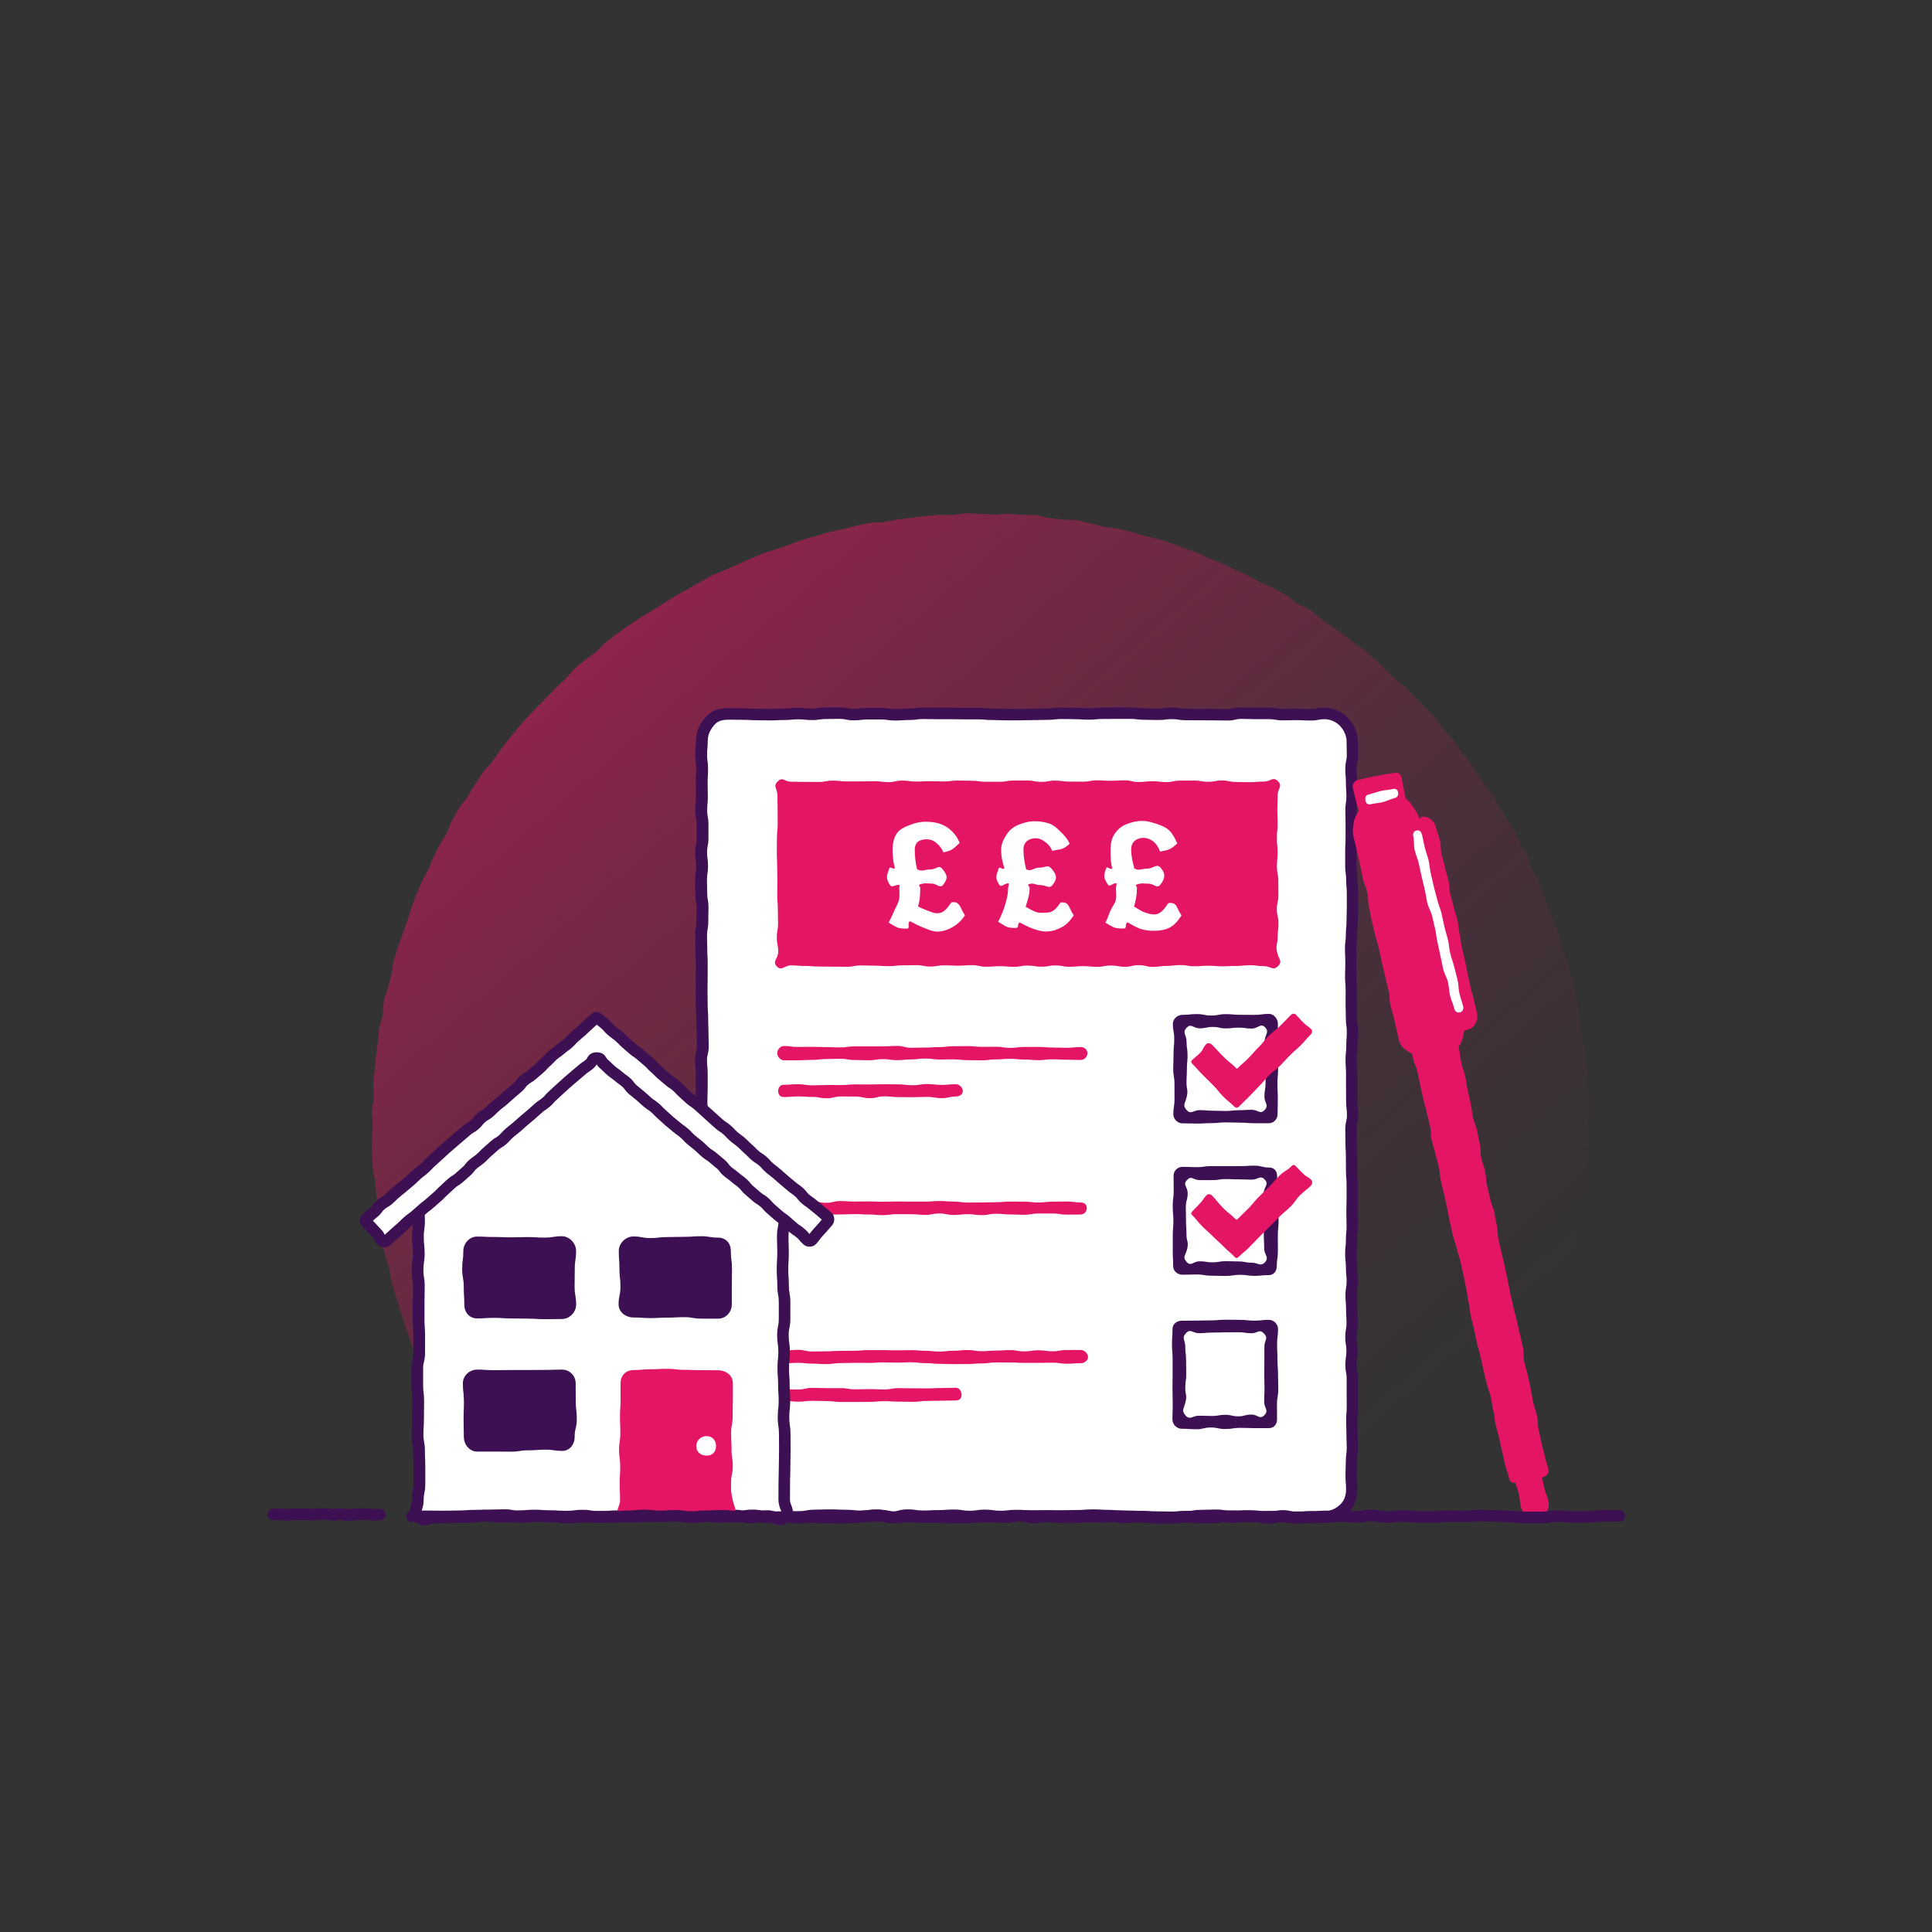 <?xml version="1.0" encoding="UTF-8"?>
<svg id="uuid-a670d94f-4a5f-49e9-81f8-835e6915b5c7" data-name="Layer 2" xmlns="http://www.w3.org/2000/svg" xmlns:xlink="http://www.w3.org/1999/xlink" viewBox="0 0 500 500">
  <rect x="0" y="0" width="500" height="500" fill="#333333" stroke="none"/>
  <defs>
    <style>
      .uuid-25623c8c-b6db-4465-99b9-f8914ac05136 {
        fill: #fff;
      }

      .uuid-12e71462-3cda-43ed-bf38-86dcea2966e6 {
        fill: #e51565;
      }

      .uuid-9c6d1b95-1c0d-4343-9efc-0859e1d46a41 {
        fill: #3c1053;
      }

      .uuid-0bceb864-b407-428f-b5f5-8bc74611a9ca {
        fill: url(#uuid-6a4f53f6-f172-42e7-a034-7155d7e54f6f);
      }
    </style>
    <linearGradient id="uuid-6a4f53f6-f172-42e7-a034-7155d7e54f6f" x1="33.41" y1="38.59" x2="417.1" y2="478.25" gradientUnits="userSpaceOnUse">
      <stop offset="0" stop-color="#e51565"/>
      <stop offset=".12" stop-color="#e51565" stop-opacity=".79"/>
      <stop offset=".3" stop-color="#e51565" stop-opacity=".51"/>
      <stop offset=".47" stop-color="#e51565" stop-opacity=".29"/>
      <stop offset=".61" stop-color="#e51565" stop-opacity=".13"/>
      <stop offset=".73" stop-color="#e51565" stop-opacity=".04"/>
      <stop offset=".8" stop-color="#e51565" stop-opacity="0"/>
    </linearGradient>
  </defs>
  <g id="uuid-3bd359f9-09b3-4100-81f4-a7b9cd9e63b9" data-name="Layer 1">
    <path class="uuid-0bceb864-b407-428f-b5f5-8bc74611a9ca" d="m410.99,291.27c0,1.22.45,2.45.42,3.66s-.41,2.43-.47,3.64-.09,2.44-.18,3.65c-.08,1.22.1,2.46,0,3.67s-.6,2.39-.74,3.6-.33,2.41-.5,3.62.11,2.48-.08,3.68-.88,2.32-1.11,3.52-.23,2.44-.48,3.63-.64,2.35-.92,3.54c-.28,1.19-.42,2.41-.72,3.59-.3,1.18-.84,2.3-1.17,3.47s-.27,2.46-.63,3.62-1.07,2.22-1.45,3.37c-.39,1.16-.84,2.28-1.25,3.43s-.7,2.34-1.14,3.47c-.44,1.14-.91,2.26-1.38,3.38s-.64,2.38-1.13,3.5-1,2.23-1.51,3.33-1.15,2.16-1.69,3.25c-.54,1.09-1.38,2.03-1.94,3.11s-.94,2.26-1.53,3.32c-.59,1.07-1.15,2.15-1.77,3.2s-1.18,2.14-1.82,3.17c-.64,1.04-1.27,2.09-1.93,3.11s-1.69,1.8-2.37,2.81-1.32,2.04-2.03,3.03-1.18,2.16-1.91,3.13-1.44,1.97-2.2,2.93c-.75.96-1.7,1.65-2.48,2.59-1.77.38-1.78.2-3.59.2-1.81,0-1.81-.12-3.61-.12s-1.81-.13-3.61-.13c-1.81,0-1.81.07-3.62.07s-1.81.04-3.62.04-1.81-.05-3.61-.05c-1.81,0-1.81.36-3.61.36-1.81,0-1.81-.36-3.61-.36s-1.81-.08-3.61-.08-1.81.07-3.62.07-1.81.22-3.62.22-1.81-.01-3.61-.01-1.81.07-3.61.07-1.8.08-3.61.08-1.8-.34-3.61-.34c-1.8,0-1.8.18-3.61.18s-1.81.03-3.61.03-1.81-.32-3.61-.32-1.81.4-3.61.4-1.81-.27-3.62-.27-1.81-.14-3.61-.14-1.81.34-3.61.34c-1.81,0-1.81-.02-3.61-.02-1.81,0-1.81.14-3.61.14s-1.81-.46-3.61-.46c-1.81,0-1.81.14-3.61.14-1.81,0-1.81-.04-3.62-.04-1.81,0-1.81.21-3.62.21-1.81,0-1.81-.05-3.61-.05s-1.81-.07-3.61-.07c-1.81,0-1.81.24-3.61.24-1.81,0-1.81-.24-3.61-.24s-1.81-.08-3.62-.08c-1.81,0-1.81.3-3.62.3-1.81,0-1.81.06-3.61.06-1.81,0-1.81-.11-3.61-.11-1.81,0-1.81-.21-3.62-.21s-1.81.1-3.62.1c-1.81,0-1.81.09-3.62.09s-1.81.12-3.62.12-1.81-.08-3.62-.08-1.81-.18-3.62-.18c-1.81,0-1.81.06-3.62.06-1.81,0-1.81,0-3.62,0-1.81,0-1.81.02-3.62.02s-1.81-.19-3.62-.19c-1.81,0-1.81.34-3.62.34-1.81,0-1.81-.23-3.62-.23-1.81,0-1.81-.17-3.62-.17-1.81,0-1.81.23-3.62.23s-1.81-.09-3.62-.09c-1.81,0-1.81.11-3.62.11-1.81,0-1.81.03-3.62.03s-1.81-.26-3.61-.26-1.81.22-3.62.22c-1.81,0-1.81.14-3.62.14-1.81,0-1.81-.14-3.62-.14s-1.81-.22-3.62-.22c-1.81,0-1.81.25-3.62.25s-1.81-.09-3.62-.09c-1.81,0-1.81-.2-3.62-.2-1.81,0-1.81.48-3.62.48s-1.81-.14-3.62-.14c-1.81,0-1.81.15-3.62.15-1.81,0-1.81-.13-3.62-.13-1.81,0-1.81,0-3.63,0s-1.83.15-3.6-.23c-.78-.94-1.63-1.73-2.38-2.69s-1.43-1.98-2.16-2.95-1.43-1.97-2.14-2.96-1.47-1.95-2.16-2.95-1.49-1.94-2.16-2.96-1.11-2.18-1.75-3.22-1.34-2.03-1.96-3.09c-.62-1.05-1.11-2.17-1.7-3.24s-1.3-2.07-1.87-3.15-.99-2.23-1.53-3.32c-.54-1.09-1.31-2.07-1.83-3.18s-.83-2.3-1.32-3.42-1.04-2.2-1.51-3.33-1.03-2.21-1.47-3.35-.78-2.31-1.2-3.46-.79-2.3-1.18-3.46-.66-2.35-1.02-3.51-.81-2.3-1.14-3.47-.6-2.36-.9-3.54c-.3-1.18-.45-2.39-.73-3.58-.28-1.18-.84-2.31-1.09-3.5-.25-1.19-.26-2.43-.49-3.63s-.37-2.41-.56-3.61-.58-2.38-.74-3.59c-.17-1.2-.08-2.44-.22-3.66s-.21-2.42-.32-3.64-.55-2.4-.64-3.62-.12-2.43-.18-3.66.06-2.44.04-3.66.13-2.43.13-3.66-.23-2.4-.2-3.6.39-2.39.44-3.58c.05-1.2-.14-2.41-.06-3.6s.21-2.39.32-3.58.21-2.39.34-3.58.31-2.38.47-3.56c.16-1.19.17-2.4.35-3.58s.71-2.31.92-3.49c.21-1.18.04-2.44.28-3.61s.81-2.28,1.08-3.45c.27-1.17.64-2.31.93-3.47s.23-2.42.55-3.57.71-2.29,1.06-3.44.89-2.24,1.26-3.37c.37-1.14.79-2.26,1.19-3.39s.66-2.31,1.08-3.43.81-2.26,1.26-3.37c.45-1.11.91-2.22,1.38-3.32s1.2-2.09,1.69-3.18.89-2.23,1.41-3.31,1.08-2.14,1.62-3.21,1.3-2.02,1.87-3.08c.57-1.05.77-2.32,1.37-3.35s1.21-2.08,1.83-3.1c.62-1.03,1.49-1.9,2.14-2.91s1.21-2.07,1.88-3.07,1.27-2.04,1.96-3.02,1.66-1.76,2.37-2.72,1.34-1.99,2.07-2.94,1.42-1.93,2.17-2.86,1.49-1.88,2.26-2.8,1.57-1.81,2.37-2.71,1.66-1.73,2.48-2.61,1.71-1.68,2.54-2.54c.83-.86,1.62-1.76,2.48-2.6s1.75-1.64,2.62-2.46c.87-.82,1.52-1.89,2.41-2.69s1.86-1.52,2.77-2.3,1.97-1.38,2.89-2.14,1.63-1.8,2.57-2.54,1.91-1.45,2.87-2.17,1.96-1.39,2.93-2.09,2.01-1.31,3-1.99,2.08-1.2,3.09-1.85c1.01-.65,2.02-1.28,3.04-1.91s2-1.33,3.03-1.93,2.1-1.15,3.15-1.73,2.06-1.23,3.12-1.78,2.06-1.24,3.14-1.77,2.23-.89,3.32-1.39,2.2-.95,3.3-1.43,2.17-1.02,3.28-1.48,2.2-.96,3.32-1.39c1.12-.43,2.3-.7,3.43-1.1,1.13-.4,2.26-.78,3.4-1.16s2.22-.92,3.37-1.28,2.32-.62,3.47-.94c1.15-.32,2.28-.76,3.44-1.05s2.36-.45,3.53-.72,2.3-.68,3.48-.93,2.34-.51,3.53-.73c1.18-.22,2.43-.02,3.61-.21,1.18-.19,2.34-.49,3.53-.66s2.38-.28,3.57-.42,2.37-.37,3.56-.48,2.39-.19,3.59-.28,2.4.06,3.6,0,2.38-.41,3.58-.44c1.2-.03,2.4.18,3.6.18s2.39.13,3.59.15,2.41-.23,3.6-.18c1.2.05,2.39.17,3.59.25s2.41-.02,3.6.09,2.35.6,3.54.74,2.38.28,3.56.44,2.43-.05,3.61.14,2.33.62,3.51.84c1.18.22,2.32.63,3.49.87s2.41.23,3.57.5c1.17.27,2.34.53,3.5.83s2.3.71,3.45,1.03,2.36.49,3.5.84,2.3.71,3.43,1.09,2.22.92,3.35,1.32,2.29.74,3.4,1.17,2.15,1.09,3.26,1.54c1.11.46,2.25.83,3.35,1.31s2.16,1.04,3.25,1.55c1.09.51,2.19.98,3.26,1.51s2.1,1.16,3.16,1.72c1.06.56,2.25.89,3.29,1.47s2.13,1.12,3.16,1.72,1.84,1.59,2.86,2.22,2.25.92,3.26,1.57,1.83,1.58,2.82,2.26,1.9,1.47,2.87,2.16,2.02,1.29,2.98,2.01,1.88,1.49,2.82,2.23c.94.74,2.03,1.3,2.96,2.06s1.81,1.58,2.72,2.36,1.67,1.73,2.56,2.53,1.72,1.66,2.6,2.48,1.88,1.5,2.73,2.34,1.68,1.71,2.52,2.57,1.77,1.63,2.58,2.51c.81.88,1.65,1.74,2.44,2.64.79.9,1.34,2.01,2.11,2.92s1.67,1.73,2.42,2.66,1.36,1.97,2.1,2.92c.73.95,1.5,1.86,2.21,2.83s1.3,2.01,1.99,3c.69.98,1.37,1.96,2.04,2.96s1.47,1.9,2.12,2.91,1.13,2.12,1.75,3.14,1.33,1.99,1.93,3.03,1.43,1.95,2,3,.82,2.27,1.37,3.34c.55,1.06,1.34,2.01,1.87,3.09.52,1.08.69,2.32,1.19,3.41s1.21,2.08,1.69,3.18.73,2.29,1.17,3.4.9,2.22,1.32,3.34.98,2.19,1.38,3.32.76,2.27,1.13,3.41.58,2.32.93,3.47c.35,1.15,1.01,2.2,1.33,3.36s.57,2.33.87,3.49.75,2.29,1.02,3.46.47,2.35.71,3.53.16,2.41.38,3.59.4,2.36.58,3.54.5,2.34.66,3.53.4,2.36.54,3.56.21,2.39.32,3.58c.11,1.19-.09,2.41,0,3.61.08,1.19.6,2.36.65,3.56s-.3,2.41-.28,3.61,0,2.39,0,3.59Z"/>
    <g>
      <g>
        <path class="uuid-25623c8c-b6db-4465-99b9-f8914ac05136" d="m342.73,392.61c-1.79,0-1.79-.07-3.58-.07-1.79,0-1.79.24-3.58.24s-1.79-.47-3.58-.47-1.79.48-3.58.48-1.79-.37-3.58-.37c-1.79,0-1.79-.03-3.58-.03s-1.79-.02-3.58-.02-1.79.3-3.58.3-1.79,0-3.58,0c-1.79,0-1.79-.16-3.58-.16-1.79,0-1.79.28-3.58.28s-1.79.02-3.58.02-1.79-.2-3.58-.2c-1.79,0-1.79-.14-3.58-.14s-1.79-.09-3.58-.09-1.79.2-3.58.2-1.79-.06-3.58-.06-1.79.17-3.58.17c-1.79,0-1.79.02-3.58.02-1.79,0-1.79-.22-3.58-.22s-1.79.25-3.58.25c-1.79,0-1.79-.4-3.58-.4s-1.79.33-3.58.33-1.79-.12-3.58-.12c-1.79,0-1.79.04-3.58.04s-1.79.19-3.58.19-1.79-.02-3.59-.02c-1.79,0-1.79-.15-3.58-.15s-1.79.04-3.58.04c-1.79,0-1.79-.16-3.58-.16s-1.79.25-3.58.25c-1.79,0-1.79-.42-3.58-.42s-1.79.08-3.59.08-1.79.3-3.58.3c-1.79,0-1.79.11-3.59.11-1.79,0-1.79-.06-3.59-.06s-1.79-.11-3.59-.11-1.79.16-3.59.16-1.79-.38-3.59-.38-1.79-.11-3.59-.11-1.79.15-3.59.15c-1.8,0-1.8.05-3.59.05-1.8,0-1.8-.02-3.59-.02-1.28,0-2.46-.31-3.49-.92-1.07-.62-1.86-1.54-2.48-2.6s-1.14-2.17-1.14-3.44c0-1.79.27-1.79.27-3.58s-.26-1.79-.26-3.58c0-1.79.29-1.79.29-3.58s-.14-1.79-.14-3.58-.09-1.79-.09-3.58.26-1.79.26-3.58-.49-1.79-.49-3.59c0-1.79.48-1.79.48-3.59s-.28-1.79-.28-3.58c0-1.79.19-1.79.19-3.58,0-1.79.09-1.79.09-3.58s-.08-1.79-.08-3.58-.33-1.79-.33-3.58c0-1.79-.06-1.79-.06-3.59,0-1.79-.02-1.79-.02-3.59,0-1.79.42-1.79.42-3.59,0-1.79-.28-1.79-.28-3.58,0-1.79.18-1.79.18-3.58s-.11-1.79-.11-3.59c0-1.79-.17-1.79-.17-3.59s.28-1.79.28-3.59c0-1.79-.14-1.79-.14-3.59s.21-1.79.21-3.59-.19-1.79-.19-3.59-.14-1.79-.14-3.59c0-1.79,0-1.79,0-3.59s.31-1.79.31-3.59-.23-1.79-.23-3.59c0-1.79.08-1.79.08-3.59s-.01-1.79-.01-3.59c0-1.79-.18-1.79-.18-3.59,0-1.79.45-1.79.45-3.59s-.07-1.79-.07-3.59-.07-1.79-.07-3.59c0-1.79-.14-1.79-.14-3.59s-.05-1.79-.05-3.59.04-1.79.04-3.59c0-1.79.01-1.79.01-3.59s-.1-1.79-.1-3.59c0-1.79-.07-1.79-.07-3.59,0-1.79.33-1.79.33-3.59,0-1.79.05-1.79.05-3.59s-.32-1.79-.32-3.59c0-1.8-.07-1.8-.07-3.59s.26-1.79.26-3.59c0-1.8-.26-1.8-.26-3.59s.36-1.8.36-3.59c0-1.8.01-1.8.01-3.59,0-1.8-.32-1.8-.32-3.59,0-1.8.17-1.8.17-3.59s-.05-1.8-.05-3.59.11-1.8.11-3.59-.25-1.8-.25-3.6.17-1.8.17-3.6c0-1.28.32-2.5.92-3.53s1.43-2.13,2.5-2.74c1.04-.6,2.35-.75,3.62-.75,1.79,0,1.79.04,3.58.04s1.79.11,3.58.11,1.79.04,3.58.04,1.79-.1,3.58-.1,1.79-.19,3.58-.19,1.79.19,3.58.19,1.79-.27,3.58-.27,1.79-.04,3.58-.04,1.79.38,3.58.38,1.79-.22,3.58-.22,1.79-.01,3.58-.01,1.79.26,3.58.26,1.79-.13,3.58-.13,1.79-.26,3.58-.26,1.79.05,3.58.05,1.79.02,3.58.02,1.79.05,3.58.05,1.79,0,3.58,0,1.79.16,3.58.16,1.79.07,3.58.07,1.79,0,3.58,0,1.79-.06,3.58-.06,1.79-.06,3.58-.06,1.79-.23,3.58-.23,1.79.05,3.58.05,1.79.12,3.58.12,1.79-.18,3.59-.18,1.79-.03,3.58-.03,1.79,0,3.58,0,1.79.23,3.58.23,1.79.07,3.58.07,1.79-.23,3.58-.23,1.79.28,3.59.28,1.79.03,3.58.03,1.79.02,3.59.02,1.79.04,3.59.04,1.79-.42,3.59-.42,1.79.07,3.59.07,1.79,0,3.59,0,1.79.31,3.59.31,1.79-.06,3.59-.06,1.8.09,3.59.09,1.8-.34,3.59-.34c1.28,0,2.52.4,3.55,1s1.97,1.55,2.59,2.61,1.05,2.27,1.05,3.54c0,1.79.07,1.79.07,3.58s-.38,1.79-.38,3.58.15,1.79.15,3.58c0,1.79.14,1.79.14,3.58,0,1.79-.27,1.79-.27,3.58s.05,1.79.05,3.58,0,1.79,0,3.59-.1,1.79-.1,3.59c0,1.79-.01,1.79-.01,3.58s.25,1.79.25,3.58c0,1.79.16,1.79.16,3.58s.02,1.79.02,3.58-.07,1.79-.07,3.58-.18,1.79-.18,3.59c0,1.79-.22,1.79-.22,3.59,0,1.79.09,1.79.09,3.59,0,1.79-.07,1.79-.07,3.58s.14,1.79.14,3.58c0,1.79-.02,1.79-.02,3.59s.07,1.79.07,3.59.26,1.79.26,3.59c0,1.79-.12,1.79-.12,3.59s-.21,1.79-.21,3.59.13,1.79.13,3.59-.02,1.79-.02,3.59.02,1.79.02,3.59.22,1.79.22,3.59-.43,1.79-.43,3.59.04,1.79.04,3.59.12,1.79.12,3.59c0,1.79.03,1.79.03,3.59,0,1.79.16,1.79.16,3.59,0,1.79,0,1.79,0,3.59,0,1.79-.06,1.79-.06,3.59s.05,1.79.05,3.59c0,1.79-.16,1.79-.16,3.59,0,1.79-.2,1.79-.2,3.59,0,1.79.21,1.79.21,3.59,0,1.79.18,1.79.18,3.59,0,1.79-.3,1.79-.3,3.59,0,1.79.16,1.79.16,3.59s.12,1.79.12,3.59c0,1.79-.33,1.79-.33,3.59s.29,1.8.29,3.59-.26,1.79-.26,3.59.32,1.8.32,3.59.02,1.8.02,3.59c0,1.8.03,1.8.03,3.59,0,1.8-.14,1.8-.14,3.59s.07,1.8.07,3.59c0,1.8.08,1.8.08,3.59,0,1.8-.24,1.8-.24,3.59,0,1.8-.07,1.8-.07,3.6,0,1.8.15,1.8.15,3.6,0,1.28-.3,2.55-.9,3.58-.62,1.07-1.61,1.92-2.67,2.54s-2.26.98-3.53.98Z"/>
        <path class="uuid-9c6d1b95-1c0d-4343-9efc-0859e1d46a41" d="m299.76,394.29c-.98,0-1.5-.06-1.96-.11-.44-.05-.81-.09-1.62-.09-.96,0-1.44-.04-1.91-.08-.43-.04-.84-.07-1.67-.07-.93,0-1.4-.02-1.87-.05-.43-.02-.86-.04-1.72-.04-.81,0-1.19.04-1.62.09-.46.05-.98.11-1.96.11-.92,0-1.38-.01-1.84-.03-.44-.01-.87-.03-1.75-.03-.83,0-1.23.04-1.65.08-.47.04-.97.09-1.93.09-.89,0-1.33,0-1.78,0-.45,0-.9,0-1.8,0-.99,0-1.51-.06-1.97-.12-.43-.05-.8-.1-1.61-.1s-1.16.05-1.58.11c-.47.07-1,.14-2,.14-1.06,0-1.62-.13-2.12-.24-.41-.09-.73-.16-1.46-.16s-1.11.06-1.52.14c-.48.09-1.03.19-2.06.19-.94,0-1.42-.03-1.89-.06-.42-.03-.85-.05-1.7-.05s-1.32.01-1.76.02c-.46.01-.91.02-1.83.02-.82,0-1.22.04-1.64.09-.46.05-.97.1-1.95.1-.9,0-1.35,0-1.81,0-.44,0-.89,0-1.78,0-.96,0-1.44-.04-1.91-.08-.43-.04-.83-.07-1.67-.07-.88,0-1.32.01-1.76.02-.46.01-.91.02-1.83.02-.96,0-1.45-.04-1.93-.09-.43-.04-.83-.08-1.65-.08s-1.16.05-1.59.11c-.47.06-1,.14-2,.14-1.07,0-1.63-.13-2.13-.25-.41-.09-.73-.17-1.45-.17-.86,0-1.3.02-1.73.04-.46.02-.93.04-1.86.04-.77,0-1.13.06-1.55.13-.48.08-1.02.17-2.04.17-.85,0-1.28.03-1.7.05-.47.03-.94.06-1.88.06s-1.38-.02-1.84-.03c-.44-.01-.87-.03-1.75-.03-.94,0-1.41-.03-1.88-.06-.43-.03-.85-.05-1.71-.05s-1.23.04-1.66.07c-.47.04-.96.09-1.93.09-1.05,0-1.61-.12-2.1-.22-.42-.09-.74-.16-1.48-.16-.94,0-1.42-.03-1.89-.06-.42-.03-.85-.05-1.7-.05s-1.24.03-1.67.07c-.47.04-.96.08-1.92.08-.88,0-1.31.01-1.75.03-.46.01-.92.03-1.84.03s-1.36,0-1.81,0c-.44,0-.89,0-1.78,0-1.54,0-2.97-.38-4.24-1.12-1.2-.69-2.21-1.75-3.02-3.15-.66-1.14-1.34-2.54-1.34-4.2,0-1.01.08-1.54.15-2.01.06-.42.12-.78.12-1.57s-.05-1.15-.11-1.58c-.07-.47-.14-1-.14-2s.09-1.55.16-2.03c.07-.42.12-.78.12-1.55,0-.84-.03-1.24-.07-1.67-.04-.47-.08-.95-.08-1.91,0-.86-.02-1.29-.04-1.71-.02-.47-.05-.93-.05-1.87,0-1,.08-1.54.14-2.01.06-.42.11-.79.11-1.58,0-.7-.08-.99-.19-1.4-.13-.49-.3-1.09-.3-2.19s.16-1.7.29-2.18c.11-.41.19-.71.19-1.41,0-.78-.06-1.14-.12-1.56-.07-.47-.16-1.01-.16-2.02s.06-1.49.1-1.95c.04-.42.09-.82.09-1.63,0-.93.02-1.4.05-1.87.02-.43.04-.86.04-1.72s-.02-1.3-.04-1.73c-.02-.46-.04-.93-.04-1.86,0-.76-.06-1.11-.14-1.52-.09-.48-.19-1.03-.19-2.06,0-.87-.01-1.31-.03-1.75-.01-.46-.03-.92-.03-1.84s0-1.33,0-1.78c0-.45,0-.9,0-1.81,0-1.07.13-1.64.25-2.13.1-.41.17-.73.17-1.45,0-.78-.06-1.14-.12-1.56-.07-.47-.16-1.01-.16-2.02s.05-1.49.1-1.95c.04-.42.08-.82.08-1.64s-.02-1.28-.05-1.7c-.03-.47-.06-.94-.06-1.88,0-.83-.04-1.23-.08-1.65-.04-.48-.09-.97-.09-1.94s.08-1.55.16-2.02c.07-.42.12-.78.12-1.56,0-.84-.03-1.25-.06-1.68-.04-.47-.07-.95-.07-1.91s.06-1.51.12-1.97c.05-.43.1-.81.1-1.62s-.04-1.21-.09-1.63c-.05-.46-.1-.98-.1-1.95,0-.84-.03-1.25-.06-1.68-.04-.47-.07-.95-.07-1.91v-3.59c0-1.03.09-1.57.17-2.05.07-.41.13-.77.13-1.54s-.05-1.17-.1-1.6c-.06-.47-.13-.99-.13-1.99,0-.93.02-1.4.04-1.86.02-.43.04-.86.04-1.73s0-1.34,0-1.78c0-.45,0-.9,0-1.81,0-.82-.04-1.22-.08-1.64-.05-.48-.1-.97-.1-1.94,0-1.08.15-1.68.27-2.16.1-.4.18-.72.18-1.43,0-.87-.02-1.3-.03-1.74-.02-.46-.04-.93-.04-1.85,0-.87-.02-1.3-.04-1.73-.02-.46-.04-.93-.04-1.86,0-.84-.03-1.25-.06-1.68-.04-.47-.07-.95-.07-1.91,0-.88-.01-1.32-.02-1.75-.01-.46-.02-.92-.02-1.83s0-1.37.02-1.83c0-.44.02-.88.02-1.76s0-1.35,0-1.81c0-.45,0-.89,0-1.78s-.02-1.28-.05-1.71c-.02-.47-.05-.94-.05-1.87,0-.87-.02-1.3-.03-1.74-.02-.46-.04-.93-.04-1.85,0-1.03.1-1.58.19-2.06.07-.41.14-.76.14-1.52,0-.92.01-1.38.03-1.84.01-.44.02-.88.02-1.75,0-.77-.06-1.12-.14-1.53-.09-.48-.18-1.03-.18-2.06,0-.87-.02-1.3-.03-1.74-.02-.46-.04-.93-.04-1.85,0-1.01.08-1.54.15-2.01.06-.42.12-.79.12-1.58s-.05-1.16-.11-1.58c-.07-.47-.14-1-.14-2.01s.11-1.6.21-2.09c.08-.42.15-.75.15-1.5,0-.9,0-1.36,0-1.81,0-.45,0-.89,0-1.78,0-.76-.06-1.12-.14-1.53-.09-.48-.19-1.03-.19-2.06,0-.97.05-1.46.09-1.93.04-.43.08-.83.08-1.66,0-.88-.01-1.32-.02-1.75-.01-.46-.03-.92-.03-1.84s.03-1.42.06-1.89c.03-.43.05-.85.05-1.71,0-.8-.05-1.16-.11-1.59-.07-.47-.14-1-.14-2.01s.05-1.46.09-1.94c.04-.43.08-.83.08-1.66,0-1.53.39-3.02,1.13-4.29.9-1.55,1.89-2.62,3.04-3.29,1.12-.65,2.51-.95,4.38-.95.91,0,1.37.01,1.82.02.44.01.88.02,1.75.02.94,0,1.41.03,1.88.06.43.03.85.05,1.7.05.91,0,1.37.01,1.83.02.44.01.88.02,1.75.02s1.28-.02,1.71-.05c.47-.03.94-.05,1.88-.05.82,0,1.22-.04,1.64-.08.46-.05.97-.1,1.94-.1s1.49.06,1.95.1c.42.04.82.09,1.63.09s1.14-.06,1.56-.12c.47-.07,1.01-.15,2.02-.15.88,0,1.32,0,1.76-.02.46,0,.91-.02,1.82-.02,1.05,0,1.61.12,2.1.22.41.09.74.16,1.48.16.8,0,1.18-.05,1.61-.1.46-.06.99-.12,1.97-.12.89,0,1.33,0,1.78,0,.45,0,.9,0,1.8,0,1.01,0,1.54.08,2.01.15.42.06.79.12,1.57.12.84,0,1.26-.03,1.68-.06.47-.03.95-.07,1.9-.07.79,0,1.16-.05,1.58-.11.47-.07,1-.14,2.01-.14.92,0,1.37.01,1.83.02.44.01.88.02,1.75.02s1.35,0,1.81,0c.44,0,.89,0,1.78,0s1.37.01,1.83.02c.44.01.88.02,1.75.02h3.58c.96,0,1.45.04,1.93.09.43.04.83.08,1.65.08.93,0,1.39.02,1.85.04.43.02.87.04,1.73.04h3.58c.87,0,1.31,0,1.74-.02.46-.02.92-.03,1.84-.03.87,0,1.31-.01,1.74-.03.46-.01.92-.03,1.84-.03.8,0,1.17-.05,1.6-.1.46-.06.99-.12,1.98-.12.92,0,1.38.01,1.84.03.44.01.87.02,1.75.02.94,0,1.42.03,1.89.06.42.03.85.06,1.69.06s1.22-.04,1.65-.08c.48-.05.97-.1,1.94-.1.88,0,1.32,0,1.77-.01.45,0,.91-.01,1.81-.01h3.58c.99,0,1.52.07,1.99.13.43.06.8.1,1.6.1.92,0,1.39.02,1.85.03.43.02.87.03,1.74.03.8,0,1.17-.05,1.6-.1.46-.06.99-.13,1.98-.13s1.55.08,2.02.16c.42.06.78.12,1.56.12.91,0,1.36,0,1.81.01.44,0,.89.01,1.77.01s1.36,0,1.81.01c.44,0,.89.01,1.78.01s1.37,0,1.82.02c.44,0,.88.02,1.76.02.72,0,1.04-.08,1.45-.17.5-.12,1.07-.25,2.14-.25.92,0,1.39.02,1.85.03.43.02.87.03,1.74.03h3.59c1.03,0,1.57.1,2.05.19.41.07.77.13,1.54.13.87,0,1.31-.01,1.75-.03.46-.01.92-.03,1.84-.03s1.41.02,1.88.05c.43.02.86.05,1.72.05.76,0,1.11-.07,1.51-.15.49-.09,1.04-.2,2.08-.2,1.46,0,2.95.42,4.31,1.2,1.26.73,2.37,1.85,3.13,3.16.82,1.41,1.25,2.89,1.25,4.3,0,.87.02,1.3.03,1.73.02.46.03.92.03,1.85,0,1.05-.12,1.61-.22,2.1-.09.41-.16.74-.16,1.48,0,.83.03,1.24.07,1.67.04.47.08.96.08,1.92,0,.84.03,1.24.06,1.68.04.47.07.95.07,1.91,0,1.01-.08,1.54-.15,2.01-.06.42-.12.79-.12,1.57,0,.88.01,1.31.02,1.75.01.46.03.92.03,1.84v3.59c0,.94-.03,1.41-.05,1.87-.02.43-.05.86-.05,1.71,0,.9,0,1.35,0,1.8,0,.45,0,.89,0,1.78,0,.79.05,1.16.11,1.58.07.47.14,1,.14,2,0,.83.04,1.23.08,1.66.04.47.09.96.09,1.93,0,.89,0,1.33,0,1.78,0,.45,0,.9,0,1.8s-.02,1.39-.04,1.85c-.02.43-.04.87-.04,1.73,0,.97-.05,1.47-.1,1.94-.04.42-.08.82-.08,1.64,0,.99-.06,1.51-.12,1.98-.05.43-.1.81-.1,1.61,0,.86.02,1.29.04,1.72.02.47.05.93.05,1.87s-.02,1.39-.04,1.85c-.02.43-.03.87-.03,1.73s.03,1.24.07,1.67c.04.47.08.95.08,1.91,0,.91,0,1.36-.01,1.81,0,.44-.01.89-.01,1.77s.02,1.3.03,1.74c.02.46.04.93.04,1.85,0,.79.05,1.16.11,1.58.07.47.14,1,.14,2.01,0,.95-.03,1.42-.07,1.9-.03.42-.06.84-.06,1.69,0,.98-.06,1.5-.11,1.96-.05.44-.09.81-.09,1.62s.03,1.27.06,1.69c.03.47.07.95.07,1.9s0,1.36,0,1.81c0,.45,0,.89,0,1.78s0,1.33.01,1.78c0,.45.01.91.01,1.81,0,.8.05,1.18.1,1.61.06.46.12.99.12,1.98,0,1.07-.14,1.64-.26,2.14-.1.4-.17.72-.17,1.44,0,.88,0,1.32.02,1.76.01.46.02.91.02,1.83,0,.85.03,1.27.05,1.7.03.47.06.95.06,1.89,0,.88,0,1.33.01,1.77,0,.45.01.91.01,1.82,0,.83.04,1.23.08,1.66.04.47.09.97.09,1.93v3.59c0,.92-.02,1.38-.04,1.84-.01.44-.03.87-.03,1.75s.01,1.31.03,1.75c.01.46.03.92.03,1.84,0,.97-.04,1.46-.09,1.93-.04.43-.08.83-.08,1.66,0,.98-.06,1.5-.11,1.96-.05.42-.09.81-.09,1.63s.04,1.19.09,1.62c.05.46.11.98.11,1.97,0,.82.04,1.22.08,1.64.05.48.1.97.1,1.94,0,1.02-.09,1.56-.17,2.04-.07.42-.13.77-.13,1.55,0,.83.04,1.23.07,1.66.04.47.09.96.09,1.93,0,.85.03,1.27.06,1.69.03.47.06.95.06,1.9,0,1.04-.1,1.58-.19,2.07-.08.41-.14.76-.14,1.52s.06,1.14.13,1.55c.08.48.17,1.02.17,2.04s-.08,1.54-.15,2.01c-.06.42-.12.79-.12,1.58s.06,1.12.14,1.53c.09.48.19,1.03.19,2.06,0,.89,0,1.34,0,1.78,0,.45,0,.9,0,1.81s0,1.33.01,1.77c0,.46.01.91.01,1.82,0,.96-.04,1.44-.08,1.91-.03.43-.07.84-.07,1.68s.02,1.3.03,1.74c.02.46.04.93.04,1.85,0,.86.02,1.3.04,1.73.02.47.04.93.04,1.86,0,1-.07,1.53-.13,1.99-.06.43-.11.8-.11,1.6,0,.93-.02,1.4-.04,1.86-.02.43-.04.87-.04,1.74s.03,1.24.07,1.67c.04.47.08.96.08,1.93,0,1.57-.39,3.11-1.11,4.34-.7,1.2-1.81,2.26-3.22,3.08-1.33.77-2.82,1.18-4.29,1.18-.92,0-1.39-.02-1.85-.04-.43-.02-.86-.03-1.73-.03-.8,0-1.16.05-1.59.11-.47.06-.99.13-1.99.13-1.09,0-1.69-.16-2.17-.29-.4-.1-.71-.19-1.41-.19s-1,.08-1.41.19c-.48.13-1.08.29-2.18.29s-1.6-.11-2.09-.21c-.42-.09-.75-.15-1.49-.15-.91,0-1.36,0-1.82-.02-.44,0-.88-.02-1.76-.02s-1.36,0-1.81-.01c-.44,0-.88-.01-1.77-.01-.77,0-1.13.06-1.54.13-.48.08-1.02.17-2.04.17h-3.58c-.96,0-1.46-.05-1.93-.09-.43-.04-.83-.08-1.65-.08-.78,0-1.14.06-1.56.12-.47.08-1.01.16-2.03.16-.89,0-1.33,0-1.78,0-.45,0-.9,0-1.8,0Zm-10.75-3.44c.93,0,1.4.02,1.87.05.43.02.86.04,1.72.04.96,0,1.44.04,1.91.08.43.03.84.07,1.67.07.98,0,1.5.06,1.96.11.44.05.81.09,1.62.09.89,0,1.33,0,1.78,0,.45,0,.9,0,1.8,0,.78,0,1.14-.06,1.56-.12.47-.08,1.01-.16,2.03-.16s1.46.05,1.93.09c.43.04.83.08,1.65.08h3.58c.77,0,1.13-.06,1.55-.13.48-.08,1.02-.17,2.04-.17.91,0,1.36,0,1.81.01.44,0,.88.01,1.77.01s1.36,0,1.82.02c.44,0,.88.02,1.76.02,1.05,0,1.6.11,2.09.21.42.09.75.15,1.49.15.7,0,1-.08,1.41-.19.48-.13,1.09-.29,2.18-.29s1.69.16,2.17.29c.4.1.71.19,1.41.19.8,0,1.16-.05,1.59-.11.47-.06.99-.13,1.99-.13.92,0,1.39.02,1.85.04.43.02.86.03,1.73.03.94,0,1.9-.27,2.78-.78.67-.39,1.58-1.05,2.13-2,.45-.78.7-1.78.7-2.83,0-.84-.03-1.24-.07-1.67-.04-.47-.08-.96-.08-1.93s.02-1.4.04-1.86c.02-.43.04-.87.04-1.74,0-1,.07-1.53.13-1.99.06-.43.11-.8.11-1.6,0-.86-.02-1.3-.04-1.73-.02-.47-.04-.93-.04-1.86,0-.87-.02-1.3-.03-1.74-.02-.46-.04-.93-.04-1.85s.04-1.44.08-1.91c.03-.43.07-.84.07-1.68,0-.89,0-1.33-.01-1.77,0-.46-.01-.91-.01-1.82s0-1.34,0-1.78c0-.45,0-.9,0-1.81,0-.76-.06-1.12-.14-1.53-.09-.48-.19-1.03-.19-2.06s.08-1.54.15-2.01c.06-.42.12-.79.12-1.58s-.06-1.14-.13-1.55c-.08-.48-.17-1.02-.17-2.04s.1-1.58.19-2.07c.08-.41.14-.76.14-1.52,0-.85-.03-1.27-.06-1.69-.03-.47-.06-.95-.06-1.9,0-.83-.04-1.23-.07-1.66-.04-.47-.09-.96-.09-1.93,0-1.02.09-1.56.17-2.04.07-.42.13-.77.13-1.55,0-.82-.04-1.22-.08-1.64-.05-.48-.1-.97-.1-1.94,0-.81-.04-1.19-.09-1.62-.05-.46-.11-.98-.11-1.97s.06-1.5.11-1.96c.05-.42.09-.81.09-1.63,0-.96.04-1.46.09-1.93.04-.43.08-.83.08-1.66,0-.88-.01-1.31-.03-1.75-.01-.46-.03-.92-.03-1.84s.02-1.38.03-1.84c.01-.44.03-.87.03-1.75v-3.59c0-.83-.03-1.23-.07-1.66-.04-.47-.09-.97-.09-1.93,0-.88,0-1.33-.01-1.77,0-.45-.01-.91-.01-1.82,0-.85-.03-1.27-.05-1.7-.03-.47-.06-.95-.06-1.89,0-.88,0-1.32-.02-1.76-.01-.46-.02-.91-.02-1.83,0-1.07.14-1.64.26-2.14.1-.4.17-.72.17-1.44,0-.8-.05-1.18-.1-1.61-.06-.46-.12-.99-.12-1.98,0-.89,0-1.33-.01-1.78,0-.45-.01-.91-.01-1.81s0-1.36,0-1.81c0-.45,0-.89,0-1.78,0-.84-.03-1.27-.06-1.69-.03-.47-.07-.95-.07-1.9s.06-1.5.11-1.97c.05-.43.09-.81.09-1.62,0-.95.03-1.42.07-1.9.03-.42.06-.84.06-1.69,0-.79-.05-1.16-.11-1.58-.07-.47-.14-1-.14-2.01,0-.87-.02-1.3-.03-1.74-.02-.46-.04-.93-.04-1.85s0-1.36.01-1.81c0-.44.01-.89.01-1.77,0-.84-.03-1.24-.07-1.67-.04-.47-.08-.96-.08-1.91s.02-1.39.04-1.85c.02-.43.03-.87.03-1.73s-.02-1.29-.04-1.72c-.02-.47-.05-.93-.05-1.87,0-.99.06-1.51.12-1.98.05-.43.1-.81.1-1.61,0-.97.05-1.47.1-1.94.04-.42.08-.82.08-1.64,0-.93.02-1.39.04-1.85.02-.43.03-.87.03-1.73s0-1.33,0-1.78c0-.45,0-.9,0-1.8,0-.83-.04-1.23-.08-1.65-.04-.47-.09-.96-.09-1.93,0-.79-.05-1.16-.11-1.58-.07-.47-.14-1-.14-2,0-.9,0-1.35,0-1.8,0-.45,0-.89,0-1.78,0-.94.03-1.41.05-1.87.02-.43.05-.86.05-1.71v-3.59c0-.88,0-1.31-.02-1.75-.01-.46-.03-.92-.03-1.84,0-1.01.08-1.54.15-2.01.06-.42.12-.79.12-1.57,0-.84-.03-1.25-.06-1.68-.04-.47-.07-.95-.07-1.91,0-.83-.03-1.24-.07-1.67-.04-.47-.08-.96-.08-1.92,0-1.05.12-1.61.22-2.1.09-.41.16-.74.16-1.48,0-.87-.02-1.3-.03-1.74-.02-.46-.03-.92-.03-1.85,0-1.11-.46-2.13-.85-2.79-.5-.86-1.23-1.6-2.04-2.07-.88-.51-1.88-.8-2.8-.8-.76,0-1.11.07-1.51.15-.49.09-1.04.2-2.08.2-.94,0-1.41-.02-1.88-.05-.43-.02-.86-.05-1.72-.05s-1.31.01-1.75.03c-.46.01-.92.03-1.84.03-1.03,0-1.57-.09-2.05-.18-.41-.07-.77-.13-1.54-.13h-3.59c-.92,0-1.39-.03-1.85-.04-.43-.02-.87-.03-1.74-.03-.72,0-1.04.08-1.45.17-.5.12-1.07.25-2.14.25-.91,0-1.37,0-1.83-.02-.44,0-.88-.02-1.76-.02s-1.36,0-1.81-.01c-.44,0-.89-.01-1.78-.01s-1.36,0-1.81-.01c-.44,0-.89-.01-1.77-.01-1.01,0-1.55-.08-2.02-.16-.42-.06-.78-.12-1.56-.12s-1.17.05-1.6.1c-.46.06-.99.13-1.98.13-.92,0-1.39-.02-1.85-.03-.43-.02-.87-.03-1.74-.03-.99,0-1.52-.07-1.99-.13-.43-.06-.8-.1-1.6-.1h-3.58c-.88,0-1.33,0-1.77.01-.45,0-.91.01-1.81.01-.82,0-1.22.04-1.65.08-.48.05-.97.1-1.94.1s-1.42-.03-1.89-.06c-.42-.03-.85-.06-1.7-.06-.92,0-1.38-.01-1.83-.03-.44-.01-.87-.02-1.75-.02-.8,0-1.17.05-1.6.1-.46.06-.99.12-1.98.12-.87,0-1.31.01-1.74.03-.46.01-.92.03-1.84.03-.87,0-1.31.02-1.74.03-.46.02-.92.03-1.84.03h-3.58c-.93,0-1.39-.02-1.85-.04-.43-.02-.87-.04-1.73-.04-.96,0-1.45-.04-1.93-.09-.43-.04-.83-.08-1.65-.08h-3.58c-.91,0-1.37,0-1.83-.02-.44-.01-.88-.02-1.75-.02s-1.35,0-1.81,0c-.44,0-.89,0-1.78,0s-1.37-.01-1.83-.02c-.44-.01-.88-.02-1.75-.02-.79,0-1.16.05-1.58.11-.47.07-1,.14-2.01.14-.84,0-1.26.03-1.68.06-.47.03-.95.07-1.9.07-1.01,0-1.54-.08-2.01-.15-.42-.06-.79-.12-1.57-.12-.89,0-1.33,0-1.78,0-.45,0-.9,0-1.8,0-.8,0-1.18.05-1.61.1-.46.06-.99.12-1.97.12-1.05,0-1.61-.12-2.1-.22-.41-.09-.74-.16-1.48-.16-.88,0-1.32,0-1.76.02-.46,0-.91.02-1.82.02-.78,0-1.14.06-1.56.12-.47.07-1.01.15-2.02.15s-1.49-.06-1.95-.1c-.42-.04-.82-.09-1.63-.09s-1.22.04-1.64.08c-.46.05-.97.1-1.94.1-.85,0-1.28.02-1.71.05-.47.03-.94.05-1.88.05s-1.37-.01-1.83-.02c-.44-.01-.88-.02-1.75-.02-.94,0-1.41-.03-1.88-.06-.43-.03-.85-.05-1.7-.05-.91,0-1.37-.01-1.82-.02-.44-.01-.88-.02-1.75-.02-1.3,0-2.23.18-2.87.55-.67.39-1.33,1.13-1.95,2.2-.47.81-.72,1.77-.72,2.78s-.05,1.46-.09,1.94c-.04.43-.08.83-.08,1.66s.05,1.16.11,1.59c.07.47.14,1,.14,2.01,0,.94-.03,1.42-.06,1.89-.03.43-.05.85-.05,1.71s.01,1.31.02,1.75c.01.46.03.92.03,1.84,0,.97-.05,1.46-.09,1.93-.04.43-.08.83-.08,1.66,0,.76.06,1.12.14,1.53.09.48.19,1.03.19,2.06,0,.9,0,1.36,0,1.81,0,.45,0,.89,0,1.78,0,1.05-.11,1.6-.21,2.09-.08.42-.15.75-.15,1.5,0,.79.05,1.16.11,1.58.07.47.14,1,.14,2.01s-.08,1.54-.15,2.01c-.06.42-.12.79-.12,1.58,0,.87.02,1.3.03,1.74.02.46.04.93.04,1.85,0,.76.06,1.12.14,1.53.09.48.18,1.03.18,2.06,0,.92-.01,1.38-.03,1.84-.01.44-.02.88-.02,1.75,0,1.03-.1,1.58-.19,2.06-.07.41-.14.76-.14,1.52,0,.87.02,1.3.03,1.74.02.46.04.93.04,1.85,0,.86.02,1.28.05,1.71.02.47.05.94.05,1.87s0,1.35,0,1.81c0,.45,0,.89,0,1.78s0,1.37-.02,1.83c0,.44-.02.88-.02,1.76s.01,1.31.02,1.75c.01.46.02.92.02,1.84,0,.84.03,1.25.06,1.68.04.47.07.95.07,1.91,0,.87.02,1.3.04,1.73.02.46.04.93.04,1.86,0,.87.02,1.3.03,1.74.02.46.04.93.04,1.85,0,1.08-.15,1.68-.27,2.16-.1.4-.18.72-.18,1.43,0,.82.04,1.22.08,1.64.05.48.1.97.1,1.94,0,.89,0,1.34,0,1.78,0,.45,0,.9,0,1.81s-.02,1.4-.04,1.86c-.02.43-.04.86-.04,1.73,0,.8.05,1.17.1,1.6.06.47.13.99.13,1.99s-.1,1.57-.18,2.05c-.07.41-.13.77-.13,1.54v3.59c0,.84.04,1.25.07,1.68.04.47.07.95.07,1.91,0,.82.04,1.21.09,1.63.05.46.1.98.1,1.95s-.06,1.51-.12,1.97c-.05.43-.1.81-.1,1.62s.03,1.25.06,1.68c.04.47.07.95.07,1.91,0,1.01-.08,1.55-.16,2.03-.07.42-.12.78-.12,1.56,0,.83.04,1.23.08,1.65.04.48.09.97.09,1.94,0,.85.02,1.28.05,1.71.03.47.06.94.06,1.88s-.05,1.49-.1,1.95c-.04.42-.08.82-.08,1.64s.06,1.14.12,1.56c.07.47.16,1.01.16,2.02,0,1.07-.13,1.64-.25,2.13-.1.41-.17.73-.17,1.45,0,.89,0,1.33,0,1.78,0,.45,0,.9,0,1.81s.01,1.31.03,1.75c.01.46.03.92.03,1.84,0,.76.06,1.11.14,1.52.09.48.19,1.03.19,2.06,0,.86.02,1.3.04,1.73.02.46.04.93.04,1.86s-.02,1.4-.05,1.87c-.02.43-.04.86-.04,1.72,0,.98-.06,1.49-.1,1.95-.04.42-.09.82-.09,1.63s.06,1.14.12,1.56c.07.47.16,1.01.16,2.02,0,1.09-.16,1.7-.29,2.18-.11.41-.19.71-.19,1.41s.08.99.19,1.4c.13.49.3,1.09.3,2.19,0,1-.08,1.54-.14,2-.06.42-.11.79-.11,1.58,0,.86.02,1.29.04,1.71.02.47.05.93.05,1.87,0,.84.03,1.24.07,1.67.04.47.08.95.08,1.91,0,1.02-.09,1.55-.16,2.03-.07.42-.12.78-.12,1.55s.05,1.15.11,1.58c.07.47.14,1,.14,2s-.08,1.54-.15,2.01c-.06.42-.12.78-.12,1.57,0,.95.45,1.85.94,2.69.55.95,1.19,1.62,1.93,2.06.81.47,1.74.71,2.74.71.91,0,1.36,0,1.81,0,.45,0,.89,0,1.78,0s1.31-.01,1.75-.03c.46-.01.92-.03,1.84-.03.84,0,1.24-.03,1.67-.07.47-.04.96-.08,1.92-.08s1.42.03,1.89.06c.42.03.85.05,1.7.05,1.05,0,1.61.12,2.1.22.42.09.74.16,1.48.16.83,0,1.23-.04,1.66-.07.47-.04.96-.09,1.93-.09s1.41.03,1.88.06c.43.03.85.05,1.7.05.92,0,1.38.02,1.84.03.44.01.87.03,1.74.03s1.28-.03,1.7-.05c.47-.03.94-.06,1.88-.06.77,0,1.13-.06,1.55-.13.48-.08,1.02-.17,2.04-.17.86,0,1.3-.02,1.73-.04.46-.02.93-.04,1.86-.04,1.07,0,1.63.13,2.13.25.41.09.73.17,1.45.17.79,0,1.16-.05,1.59-.11.47-.06,1-.14,2-.14s1.45.04,1.93.09c.43.04.83.08,1.65.08.88,0,1.32-.01,1.76-.02.46-.01.91-.02,1.83-.02s1.44.04,1.91.08c.43.04.83.07,1.67.07.9,0,1.35,0,1.81,0,.44,0,.89,0,1.78,0,.82,0,1.22-.04,1.64-.09.46-.05.97-.1,1.95-.1.88,0,1.32-.01,1.76-.02.46-.01.91-.02,1.83-.02s1.42.03,1.89.06c.42.03.85.05,1.7.05.76,0,1.11-.06,1.52-.14.48-.09,1.03-.19,2.06-.19s1.62.13,2.12.24c.41.09.73.16,1.46.16.79,0,1.16-.05,1.58-.11.47-.07,1-.14,2-.14s1.51.06,1.97.12c.43.05.81.1,1.61.1.89,0,1.33,0,1.78,0,.45,0,.9,0,1.81,0,.83,0,1.23-.04,1.65-.08.47-.04.97-.09,1.93-.09s1.38.01,1.84.03c.44.01.87.03,1.75.03.81,0,1.19-.04,1.62-.09.46-.05.98-.11,1.96-.11Z"/>
      </g>
      <g>
        <path class="uuid-25623c8c-b6db-4465-99b9-f8914ac05136" d="m328.39,367.96c-1.88,0-1.88.22-3.76.22-1.88,0-1.88-.3-3.76-.3-1.88,0-1.88-.13-3.76-.13-1.88,0-1.88.13-3.76.13s-1.88-.08-3.77-.08-1.88.19-3.77.19c-.33,0-.36-.3-.36-.66,0-1.95.01-1.95.01-3.9s-.08-1.95-.08-3.89c0-1.95-.25-1.95-.25-3.89s.07-1.95.07-3.9-.12-1.95-.12-3.9c0-1.95.23-1.95.23-3.9,0-.36.17-.76.5-.76,1.88,0,1.88-.06,3.76-.06s1.88.33,3.76.33,1.88-.15,3.76-.15,1.88.22,3.76.22,1.88-.28,3.77-.28,1.88.27,3.77.27c.33,0,.77.06.77.42,0,1.95-.08,1.95-.08,3.9,0,1.95-.08,1.95-.08,3.89,0,1.95-.21,1.95-.21,3.89s-.02,1.95-.02,3.9.44,1.95.44,3.9c0,1.95-.16,1.95-.16,3.9,0,.36-.33.63-.66.63Z"/>
        <path class="uuid-9c6d1b95-1c0d-4343-9efc-0859e1d46a41" d="m328.39,369.6c-1.88,0-1.88,0-3.76,0s-1.88-.07-3.76-.07c-1.88,0-1.88.3-3.76.3-1.88,0-1.88-.39-3.76-.39s-1.88.45-3.77.45c-1.88,0-1.88-.13-3.77-.13-1.26,0-2.39-1.12-2.39-2.42,0-1.95.08-1.95.08-3.9s-.06-1.95-.06-3.89.03-1.95.03-3.89,0-1.95,0-3.9-.16-1.95-.16-3.9.14-1.95.14-3.9c0-1.3,1.1-2.16,2.36-2.16,1.88,0,1.88-.03,3.76-.03s1.88-.06,3.76-.06,1.88-.16,3.76-.16,1.88.02,3.76.02,1.88.21,3.77.21,1.88-.21,3.77-.21c1.26,0,2.37,1.1,2.37,2.39,0,1.95-.25,1.95-.25,3.9,0,1.95.09,1.95.09,3.89,0,1.95.15,1.95.15,3.89s.07,1.95.07,3.9c0,1.95-.34,1.95-.34,3.9s.02,1.95.02,3.9c0,1.3-.84,2.26-2.11,2.26Zm-21.54-3.24c1.17,1.23,1.76.02,3.45.02s1.7.07,3.39.07,1.7-.3,3.39-.3,1.7.39,3.39.39,1.7-.45,3.4-.45,2.17,1.38,3.35.15c1.23-1.28-.05-1.72-.05-3.5,0-1.77.08-1.77.08-3.55,0-1.77-.06-1.77-.06-3.55,0-1.77.03-1.77.03-3.55q0-1.78,0-3.56c0-1.78,1.13-2.12-.1-3.41s-1.54-.08-3.23-.08c-1.7,0-1.7-.26-3.39-.26-1.7,0-1.7.03-3.39.03s-1.7.06-3.39.06-1.7.16-3.4.16-2.19-1.26-3.37-.03c-1.23,1.28-.2,1.74-.2,3.51s.21,1.77.21,3.55c0,1.77.04,1.77.04,3.55,0,1.77-.25,1.77-.25,3.55,0,1.78.47,1.8.09,3.54-.41,1.88-1.21,2.35.02,3.63Z"/>
      </g>
      <g>
        <path class="uuid-25623c8c-b6db-4465-99b9-f8914ac05136" d="m328.39,288.91c-1.86,0-1.86,0-3.73,0s-1.86-.07-3.73-.07c-1.86,0-1.86.3-3.73.3-1.86,0-1.86-.39-3.73-.39s-1.87.45-3.73.45-1.87-.13-3.73-.13c-.32,0-.69-.37-.69-.73,0-1.95.08-1.95.08-3.9s-.06-1.95-.06-3.89.03-1.95.03-3.89,0-1.95,0-3.9-.16-1.95-.16-3.9.14-1.95.14-3.9c0-.36.34-.47.66-.47,1.86,0,1.86-.03,3.73-.03s1.86-.06,3.73-.06,1.86-.16,3.73-.16,1.86.02,3.73.02,1.87.21,3.73.21,1.87-.21,3.73-.21c.32,0,.67.34.67.7,0,1.95-.25,1.95-.25,3.9s.09,1.95.09,3.89c0,1.95.15,1.95.15,3.89s.07,1.95.07,3.9c0,1.95-.34,1.95-.34,3.9,0,1.95.02,1.95.02,3.9,0,.36-.08.57-.41.57Z"/>
        <path class="uuid-9c6d1b95-1c0d-4343-9efc-0859e1d46a41" d="m328.39,290.69q-1.86,0-3.73,0c-1.86,0-1.86-.15-3.73-.15s-1.86-.07-3.73-.07-1.86.2-3.73.2c-1.87,0-1.87.11-3.73.11-1.87,0-1.87-.06-3.73-.06-1.26,0-2.35-1.09-2.35-2.39,0-1.95.3-1.95.3-3.9s-.01-1.95-.01-3.89c0-1.95-.32-1.95-.32-3.89,0-1.95.08-1.95.08-3.9s.18-1.95.18-3.9c0-1.95-.35-1.95-.35-3.9,0-1.3,1.22-2.31,2.48-2.31,1.86,0,1.86-.2,3.73-.2s1.86.38,3.73.38,1.86-.36,3.73-.36,1.86.17,3.73.17,1.87.02,3.73.02,1.87-.26,3.73-.26c1.26,0,2.32,1.26,2.32,2.56,0,1.95-.1,1.95-.1,3.9s.08,1.95.08,3.89c0,1.95.07,1.95.07,3.89s-.17,1.95-.17,3.9c0,1.95.1,1.95.1,3.9,0,1.95-.06,1.95-.06,3.9,0,1.3-.98,2.35-2.24,2.35Zm-21.27-3.39c1.15,1.22,1.68,0,3.36,0s1.68.15,3.36.15,1.68.07,3.36.07,1.68-.2,3.36-.2,1.68-.11,3.37-.11,2.18,1.29,3.34.07c1.22-1.29-.04-1.75-.04-3.52s.3-1.77.3-3.55c0-1.77-.01-1.77-.01-3.55,0-1.77-.32-1.77-.32-3.55s.08-1.78.08-3.56,1.36-2.37.14-3.66c-1.15-1.22-1.79.3-3.47.3s-1.68-.24-3.36-.24-1.68.2-3.36.2c-1.68,0-1.68-.38-3.36-.38s-1.68.36-3.37.36-2.23-1.38-3.39-.16c-1.22,1.29-.03,1.8-.03,3.57,0,1.77.26,1.77.26,3.55,0,1.77-.17,1.77-.17,3.55,0,1.77-.1,1.77-.1,3.55s.44,1.82.08,3.56c-.39,1.85-1.24,2.26-.02,3.55Z"/>
      </g>
      <g>
        <path class="uuid-25623c8c-b6db-4465-99b9-f8914ac05136" d="m328.39,328.31q-1.86,0-3.73,0c-1.86,0-1.86-.15-3.73-.15s-1.86-.07-3.73-.07c-1.86,0-1.86.2-3.73.2-1.87,0-1.87.11-3.73.11s-1.87-.06-3.73-.06c-.32,0-.66-.33-.66-.69,0-1.95.3-1.95.3-3.9s-.01-1.95-.01-3.89c0-1.95-.32-1.95-.32-3.89s.08-1.95.08-3.9.18-1.95.18-3.9c0-1.95-.35-1.95-.35-3.9,0-.36.46-.61.79-.61,1.86,0,1.86-.2,3.73-.2s1.86.38,3.73.38,1.86-.36,3.73-.36,1.86.17,3.73.17,1.87.02,3.73.02,1.87-.26,3.73-.26c.32,0,.63.5.63.86,0,1.95-.1,1.95-.1,3.9,0,1.95.08,1.95.08,3.89,0,1.95.07,1.95.07,3.89s-.17,1.95-.17,3.9c0,1.95.1,1.95.1,3.9s-.06,1.95-.06,3.9c0,.36-.22.65-.55.65Z"/>
        <path class="uuid-9c6d1b95-1c0d-4343-9efc-0859e1d46a41" d="m328.39,330c-1.86,0-1.86.19-3.73.19s-1.86-.27-3.73-.27-1.86.3-3.73.3c-1.86,0-1.86-.07-3.73-.07-1.87,0-1.87-.32-3.73-.32-1.87,0-1.87.07-3.73.07-1.26,0-2.4-.95-2.4-2.25,0-1.95-.1-1.95-.1-3.9s0-1.95,0-3.89.16-1.95.16-3.89-.17-1.95-.17-3.9.25-1.95.25-3.9-.03-1.95-.03-3.9c0-1.3,1.04-2.29,2.3-2.29,1.86,0,1.86.08,3.73.08s1.86-.27,3.73-.27,1.86,0,3.73,0,1.86,0,3.73,0,1.87-.12,3.73-.12,1.87.48,3.73.48c1.26,0,2.11.83,2.11,2.12,0,1.95.12,1.95.12,3.9,0,1.95.22,1.95.22,3.89,0,1.95.04,1.95.04,3.89,0,1.95-.19,1.95-.19,3.9s.02,1.95.02,3.9c0,1.95-.29,1.95-.29,3.9,0,1.3-.78,2.35-2.04,2.35Zm-21.27-3.39c1.15,1.22,1.68-.19,3.35-.19s1.68.27,3.36.27,1.68-.3,3.36-.3,1.68.07,3.36.07,1.68.32,3.37.32,2.28,1.11,3.44-.11c1.22-1.29-.19-1.84-.19-3.62s-.1-1.77-.1-3.55,0-1.77,0-3.55c0-1.77.16-1.77.16-3.55,0-1.78-.17-1.78-.17-3.56s1.47-2.27.25-3.57c-1.15-1.22-1.69.02-3.37.02s-1.68-.07-3.36-.07c-1.68,0-1.68-.08-3.36-.08-1.68,0-1.68.27-3.36.27s-1.68,0-3.37,0-2.11-1.26-3.27-.04c-1.22,1.29.15,1.68.15,3.45s-.48,1.77-.48,3.55c0,1.77.05,1.77.05,3.55,0,1.77.12,1.77.12,3.55s.58,1.85.22,3.59c-.39,1.85-1.39,2.23-.17,3.52Z"/>
      </g>
      <g id="uuid-62e0afd9-c5c3-4d12-a099-33d704b684f0" data-name="Tick">
        <path class="uuid-12e71462-3cda-43ed-bf38-86dcea2966e6" d="m339.4,266.42c-.99-.99-1.15-.83-2.14-1.82s-.93-1.05-1.92-2.04c-.33-.33-.9-.25-1.23.08-1.39,1.39-1.37,1.42-2.76,2.81-1.39,1.39-1.57,1.21-2.97,2.6s-1.24,1.55-2.63,2.94c-1.4,1.4-1.3,1.49-2.69,2.89-1.4,1.4-1.49,1.3-2.89,2.69-.11.11-.15-.05-.26-.15-1.55-1.55-1.72-1.38-3.27-2.93-1.55-1.55-1.48-1.62-3.03-3.17-.33-.33-1.07-.47-1.4-.14-.99.99-.65,1.33-1.64,2.32s-1.09.89-2.08,1.88c-.33.33-.22.63.1.95,1.37,1.37,1.28,1.46,2.65,2.82s1.38,1.36,2.74,2.73,1.21,1.53,2.58,2.9c1.37,1.37,1.5,1.24,2.87,2.61.33.33.82.39,1.14.06,1.33-1.33,1.35-1.31,2.68-2.64s1.28-1.38,2.61-2.72,1.22-1.44,2.56-2.78c1.33-1.33,1.51-1.16,2.84-2.49s1.27-1.4,2.61-2.73c1.34-1.34,1.43-1.24,2.77-2.58,1.34-1.34,1.23-1.44,2.57-2.78.33-.33.52-.98.19-1.31Z"/>
      </g>
      <g id="uuid-b617324c-98e9-41f5-aae2-f4c8a9154e3b" data-name="Tick">
        <path class="uuid-12e71462-3cda-43ed-bf38-86dcea2966e6" d="m339.41,305.43c-.99-.99-1.23-.75-2.22-1.74s-.97-1.01-1.96-2c-.33-.33-.66-.23-.98.1-1.39,1.39-1.71,1.07-3.11,2.46s-1.3,1.49-2.69,2.88-1.42,1.36-2.81,2.76-1.24,1.55-2.64,2.94-1.43,1.36-2.82,2.76c-.11.11-.27.06-.38-.05-1.55-1.55-1.72-1.38-3.27-2.93s-1.38-1.72-2.93-3.27c-.33-.33-.98-.39-1.31-.06-.99.99-.78,1.2-1.77,2.19-.99.99-.95,1.03-1.94,2.02-.33.33-.41.62-.08.95,1.37,1.37,1.22,1.51,2.59,2.88s1.44,1.3,2.81,2.66c1.37,1.37,1.44,1.3,2.81,2.67,1.37,1.37,1.46,1.28,2.83,2.65.33.33.61.39.94.06,1.33-1.33,1.46-1.2,2.79-2.53,1.33-1.33,1.29-1.38,2.62-2.71q1.33-1.33,2.67-2.66c1.33-1.33,1.32-1.35,2.66-2.68s1.47-1.2,2.8-2.54,1.1-1.58,2.43-2.91c1.34-1.34,1.5-1.18,2.83-2.51.33-.33.46-1.06.13-1.39Z"/>
      </g>
      <path class="uuid-12e71462-3cda-43ed-bf38-86dcea2966e6" d="m372.1,274.3s0,.04,0,.04c1.17-.25,2.05-1.14,2.98-1.79s2.12-1.18,2.74-2.15.86-2.19,1.07-3.34.32-2.31.07-3.48c-.4-1.82-.54-1.78-.94-3.6s-.18-1.87-.57-3.69c-.4-1.82-.81-1.73-1.2-3.55-.4-1.82-.05-1.9-.44-3.72-.4-1.82-.33-1.83-.73-3.65-.4-1.82-.53-1.79-.93-3.61-.4-1.82-.37-1.83-.77-3.65-.4-1.82-.72-1.75-1.12-3.57s-.4-1.82-.79-3.64c-.4-1.82-.28-1.84-.68-3.66-.4-1.82-.09-1.89-.48-3.71-.4-1.82-.62-1.77-1.02-3.59s-.44-1.81-.84-3.64-.47-1.81-.87-3.63c-.25-1.17-.73-2.17-1.37-3.09s-1.24-2.07-2.21-2.7c-.97-.62-2.16-1.02-3.31-1.23s-2.28.12-3.45.37c0,0,0,.05,0,.05-1.17.25-2.36.43-3.28,1.08s-1.64,1.66-2.26,2.63-1.16,2.01-1.37,3.16-.32,2.33-.06,3.5c.4,1.82.47,1.8.86,3.62.4,1.82.44,1.81.83,3.63.4,1.82.35,1.83.74,3.65s.74,1.74,1.14,3.56c.4,1.82.04,1.9.44,3.71s.32,1.84.72,3.66.46,1.81.86,3.63.61,1.77,1,3.59c.4,1.82.38,1.82.78,3.64.4,1.82.46,1.8.86,3.62s.47,1.8.87,3.62.07,1.89.46,3.71c.4,1.82.58,1.78.97,3.61s.42,1.82.82,3.64c.25,1.17.46,2.38,1.1,3.31s1.79,1.5,2.76,2.12,1.95,1.3,3.1,1.51,2.33.27,3.5.01Z"/>
      <path class="uuid-12e71462-3cda-43ed-bf38-86dcea2966e6" d="m379.68,266.57v-.04c1.83-.4,2.98-2.35,2.58-4.19-.37-1.72-.4-1.71-.78-3.43-.37-1.72-.53-1.69-.91-3.41s-.37-1.72-.74-3.44c-.37-1.72-.32-1.73-.69-3.45-.37-1.72-.43-1.71-.8-3.43-.37-1.72-.22-1.75-.59-3.48-.37-1.72-.18-1.76-.55-3.48-.37-1.72-.58-1.68-.95-3.4-.37-1.72-.55-1.68-.92-3.4s-.08-1.78-.46-3.51-.53-1.69-.91-3.41-.49-1.7-.87-3.42-.05-1.8-.42-3.52c-.38-1.72-.66-1.66-1.04-3.39-.4-1.83-2.12-3.16-3.96-2.76l.07.32c-1.83.4-2.84,1.99-2.44,3.82.37,1.72.4,1.71.78,3.43.37,1.72.24,1.75.61,3.47s.44,1.7.82,3.42c.37,1.72.45,1.7.83,3.42.37,1.72.14,1.77.52,3.49.37,1.72.3,1.74.68,3.46.37,1.72.52,1.69.9,3.41.37,1.72.43,1.71.81,3.43.37,1.72.28,1.74.65,3.46s.11,1.78.48,3.5.82,1.62,1.2,3.34.04,1.8.41,3.52.41,1.72.78,3.44c.38,1.72.65,1.66,1.03,3.39.4,1.83,2.06,3.21,3.89,2.82Z"/>
      <path class="uuid-12e71462-3cda-43ed-bf38-86dcea2966e6" d="m392.15,383.71c1.79-.39,1.85-.12,3.65-.51s1.76-.52,3.56-.91c.86-.19,1.57-1.02,1.39-1.88-.37-1.75-.56-1.71-.93-3.47-.37-1.76-.5-1.73-.87-3.48s-.38-1.75-.75-3.51-.06-1.82-.44-3.58-.6-1.71-.97-3.47-.29-1.77-.66-3.53-.38-1.75-.75-3.51c-.37-1.76-.55-1.72-.92-3.47s.07-1.85-.3-3.6-.44-1.74-.81-3.5-.44-1.74-.81-3.5c-.37-1.76-.5-1.73-.87-3.49-.37-1.76-.42-1.75-.79-3.5-.37-1.76-.33-1.76-.7-3.52s-.36-1.76-.73-3.51c-.37-1.76-.46-1.74-.83-3.49s-.44-1.74-.81-3.5-.05-1.82-.42-3.58-.32-1.77-.69-3.52-.68-1.69-1.05-3.45c-.37-1.76-.44-1.74-.81-3.5-.37-1.76-.11-1.81-.49-3.57-.37-1.76-.62-1.7-.99-3.46s-.01-1.83-.38-3.59c-.37-1.76-.36-1.76-.73-3.52-.37-1.76-.69-1.69-1.06-3.45-.37-1.76-.21-1.79-.58-3.55-.37-1.76-.42-1.75-.79-3.51-.37-1.76-.26-1.78-.64-3.54s-.62-1.71-.99-3.46-.21-1.79-.58-3.55c-.37-1.76-.4-1.75-.77-3.51s-.55-1.72-.92-3.48c-.37-1.76-.15-1.8-.52-3.56s-.33-1.77-.7-3.53-.27-1.78-.64-3.53c-.37-1.76-.33-1.77-.7-3.53-.37-1.76-.47-1.74-.84-3.49s-.55-1.72-.92-3.48-.18-1.8-.56-3.55c-.37-1.76-.64-1.7-1.01-3.46-.37-1.76-.41-1.75-.78-3.51s0-1.84-.37-3.6c-.37-1.76-.59-1.71-.96-3.47-.37-1.76-.38-1.76-.75-3.52-.37-1.76-.11-1.81-.48-3.57s-.5-1.73-.87-3.49-.62-1.71-.99-3.47-.32-1.77-.7-3.53c-.37-1.76-.35-1.77-.73-3.53s-.33-1.77-.7-3.54c-.19-.86-.95-1.34-1.8-1.16-1.57.34-1.61.18-3.18.52s-1.59.27-3.17.61-1.58.34-3.16.68c-.86.19-1.47,1.22-1.28,2.08.39,1.75.45,1.74.84,3.49.39,1.75.61,1.7,1.01,3.45.39,1.75.34,1.76.74,3.51s.28,1.78.67,3.53c.39,1.75.56,1.71.96,3.47.39,1.75.42,1.74.81,3.5q.39,1.75.78,3.5c.39,1.75.16,1.8.56,3.55s.33,1.77.72,3.52.62,1.7,1.01,3.45.12,1.81.52,3.57c.39,1.75.37,1.76.76,3.51.39,1.75.37,1.76.77,3.51.39,1.75.36,1.76.75,3.51s.8,1.66,1.2,3.41c.39,1.75.33,1.77.72,3.52s.38,1.76.78,3.51c.39,1.75.09,1.82.48,3.57.39,1.75.45,1.74.84,3.49s.3,1.77.69,3.52c.39,1.75.73,1.68,1.12,3.43.39,1.75.35,1.76.75,3.52s.37,1.76.77,3.51.48,1.73.88,3.48.46,1.74.85,3.49.02,1.84.42,3.59.54,1.72.93,3.47c.39,1.75.53,1.72.92,3.48s.13,1.81.52,3.57.44,1.74.84,3.49.39,1.75.78,3.51c.39,1.75.3,1.77.69,3.53.39,1.75.38,1.76.78,3.51s.64,1.7,1.03,3.45.55,1.72.95,3.47c.39,1.75.41,1.75.8,3.5.39,1.75.32,1.77.72,3.52.39,1.75.22,1.79.61,3.54.39,1.75.18,1.8.57,3.56s.48,1.73.87,3.49c.39,1.75.33,1.77.72,3.52.39,1.75.53,1.72.92,3.48s.37,1.76.76,3.51.46,1.74.85,3.49c.39,1.75.64,1.7,1.04,3.45.39,1.75.27,1.78.66,3.53s.19,1.8.59,3.56.52,1.73.91,3.48.38,1.76.77,3.51.42,1.75.81,3.51c.39,1.76.61,1.71,1.01,3.47.19.86.75,1.27,1.61,1.08Z"/>
      <path class="uuid-12e71462-3cda-43ed-bf38-86dcea2966e6" d="m397.84,392.59l.08.36c.95-.21,1.82-.81,2.31-1.57s.73-1.82.52-2.76c-.38-1.77-.67-1.7-1.06-3.47q-.38-1.77-.77-3.53c-.38-1.77-.22-1.8-.61-3.57s-.66-1.71-1.05-3.47c-.38-1.77-.4-1.76-.79-3.53s-.19-1.81-.57-3.58c-.38-1.77-.24-1.8-.63-3.57s-.3-1.79-.68-3.55-.58-1.72-.97-3.49-.33-1.78-.72-3.55-.55-1.73-.93-3.5-.4-1.76-.79-3.53-.17-1.81-.55-3.58-.63-1.71-1.02-3.48c-.38-1.77,0-1.85-.38-3.62-.38-1.77-.71-1.7-1.09-3.47-.38-1.77-.27-1.79-.66-3.56s-.43-1.76-.81-3.53c-.38-1.77-.57-1.73-.95-3.5s-.37-1.77-.75-3.54c-.38-1.77-.24-1.8-.62-3.57-.38-1.77-.43-1.76-.81-3.53-.38-1.77-.22-1.8-.61-3.57-.39-1.77-.63-1.72-1.01-3.49s.02-1.86-.36-3.63-.46-1.76-.85-3.53c-.21-.95-1-1.57-1.76-2.05s-1.57-.56-2.51-.35c0,0-.01-.06-.01-.06-.95.21-1.69.64-2.18,1.39s-.52,1.6-.31,2.55c.38,1.77.02,1.85.4,3.61s.27,1.79.66,3.56c.38,1.77.53,1.74.91,3.5s.44,1.76.82,3.52.37,1.77.75,3.54.41,1.76.79,3.53.3,1.79.68,3.55c.38,1.77.59,1.72.98,3.49.38,1.77.12,1.82.51,3.59s.64,1.71,1.02,3.48c.38,1.77.1,1.83.49,3.59s.52,1.74.91,3.5c.38,1.77.47,1.75.86,3.51s.13,1.82.52,3.59c.38,1.77.86,1.66,1.25,3.43s-.08,1.87.3,3.64.66,1.71,1.04,3.47.2,1.81.58,3.58c.38,1.77.3,1.79.68,3.56s.46,1.75.85,3.52.71,1.7,1.09,3.46.44,1.76.82,3.53.4,1.77.79,3.53c.39,1.77-.02,1.86.36,3.63.39,1.77.66,1.71,1.04,3.49.39,1.77.21,1.81.59,3.58.21.95.87,1.68,1.62,2.17s1.63.46,2.58.26Z"/>
      <path class="uuid-25623c8c-b6db-4465-99b9-f8914ac05136" d="m367.98,215.84c.27,1.14.46,2.31.74,3.45.27,1.14.73,2.25,1,3.39s.32,2.34.59,3.49c.27,1.14.53,2.29.8,3.44s.63,2.27.9,3.42c.27,1.14.79,2.23,1.06,3.38s.47,2.31.74,3.45.66,2.26.93,3.41.32,2.34.59,3.49.73,2.25,1,3.39c.27,1.14.61,2.27.88,3.42s.22,2.37.49,3.51c.27,1.14.69,2.26.96,3.4.39,1.64-1.89,2.22-2.28.59-.27-1.14-.82-2.22-1.09-3.37s-.28-2.35-.55-3.5c-.27-1.14-.94-2.19-1.22-3.34-.27-1.14-.47-2.31-.74-3.45s-.46-2.31-.74-3.45c-.27-1.14-.34-2.34-.61-3.48s-.52-2.29-.8-3.44-.97-2.19-1.24-3.33-.39-2.33-.66-3.47c-.27-1.14-.55-2.29-.82-3.43s-.48-2.31-.75-3.45-.78-2.23-1.05-3.38c-.27-1.14-.08-2.4-.36-3.54-.39-1.64,1.81-2.21,2.2-.57Z"/>
      <path class="uuid-25623c8c-b6db-4465-99b9-f8914ac05136" d="m354.08,205.66c1.05-.29,2.08-.64,3.13-.93s2.19-.25,3.24-.54c.66-.18,1.21.1,1.36.78.15.7-.06,1.33-.77,1.52-1.05.29-2.04.79-3.09,1.08-1.05.29-2.18.28-3.23.57-.66.18-1.19-.2-1.33-.88-.15-.7-.01-1.41.69-1.61Z"/>
      <path class="uuid-12e71462-3cda-43ed-bf38-86dcea2966e6" d="m279.73,314.32c-1.83,0-1.83.03-3.66.03s-1.83-.3-3.66-.3c-1.83,0-1.83.01-3.66.01-1.83,0-1.83.32-3.66.32s-1.83-.08-3.66-.08-1.83-.18-3.66-.18-1.83.35-3.66.35-1.83-.24-3.66-.24-1.83.2-3.66.2-1.83-.38-3.66-.38-1.83.36-3.66.36-1.83-.17-3.66-.17-1.83-.02-3.66-.02-1.83.26-3.66.26-1.83-.17-3.66-.17c-1.83,0-1.83-.1-3.66-.1-1.83,0-1.83.08-3.66.08s-1.83.07-3.66.07-1.83-.17-3.66-.17c-1.84,0-1.84.1-3.67.1s-1.84-.06-3.67-.06c-.89,0-1.53-.68-1.53-1.57s.63-1.54,1.53-1.54c1.83,0,1.83.07,3.66.07s1.83-.3,3.66-.3,1.83.39,3.66.39,1.83-.45,3.66-.45,1.83.13,3.66.13,1.83-.03,3.66-.03,1.83.08,3.66.08,1.83-.06,3.66-.06,1.83.03,3.66.03,1.83,0,3.66,0,1.83-.16,3.66-.16,1.83.14,3.66.14,1.83.26,3.66.26,1.83-.03,3.66-.03,1.83-.06,3.66-.06,1.83-.16,3.66-.16,1.83.02,3.66.02,1.83.21,3.66.21,1.83-.21,3.66-.21,1.84-.04,3.67-.04,1.84.25,3.67.25c.89,0,1.53.55,1.53,1.44s-.64,1.65-1.53,1.65Z"/>
      <path class="uuid-12e71462-3cda-43ed-bf38-86dcea2966e6" d="m279.73,274.32c-1.83,0-1.83-.07-3.66-.07-1.83,0-1.83-.1-3.66-.1-1.83,0-1.83.22-3.66.22-1.83,0-1.83-.16-3.66-.16s-1.83-.19-3.66-.19-1.83.15-3.66.15-1.83.24-3.66.24c-1.83,0-1.83-.04-3.66-.04s-1.83-.21-3.66-.21-1.83.04-3.66.04c-1.83,0-1.83-.25-3.66-.25s-1.83.23-3.66.23-1.83.19-3.66.19-1.83-.27-3.66-.27-1.83.3-3.66.3-1.83-.07-3.66-.07-1.83-.32-3.66-.32c-1.83,0-1.83.07-3.66.07s-1.83.22-3.66.22-1.84.1-3.67.1-1.84,0-3.67,0c-.89,0-1.69-.95-1.69-1.85s.79-1.85,1.69-1.85c1.83,0,1.83.25,3.66.25s1.83-.03,3.66-.03,1.83.07,3.66.07,1.83.08,3.66.08,1.83-.27,3.66-.27,1.83,0,3.66,0,1.83,0,3.66,0,1.83-.12,3.66-.12,1.83.48,3.66.48,1.83-.05,3.66-.05,1.83-.12,3.66-.12,1.83-.22,3.66-.22,1.83-.04,3.66-.04,1.83.19,3.66.19,1.83-.02,3.66-.02,1.83.29,3.66.29,1.83-.24,3.66-.24,1.83,0,3.66,0,1.83.15,3.66.15,1.84.07,3.67.07,1.84-.2,3.67-.2c.89,0,1.71.71,1.71,1.6s-.82,1.75-1.71,1.75Z"/>
      <path class="uuid-12e71462-3cda-43ed-bf38-86dcea2966e6" d="m247.39,283.78c-1.86,0-1.86.42-3.71.42-1.86,0-1.86-.32-3.71-.32s-1.86.07-3.71.07-1.86-.02-3.71-.02-1.86-.19-3.72-.19-1.86.47-3.72.47c-1.86,0-1.86-.43-3.72-.43-1.86,0-1.86-.02-3.71-.02s-1.86.47-3.72.47-1.86-.35-3.72-.35-1.86-.12-3.72-.12c-1.86,0-1.86.15-3.72.15-.89,0-1.41-.65-1.41-1.54s.52-1.63,1.41-1.63c1.86,0,1.86-.15,3.71-.15s1.86.29,3.71.29,1.86-.08,3.71-.08,1.86.01,3.71.01,1.86-.17,3.72-.17,1.86.02,3.72.02,1.86-.06,3.72-.06,1.86.03,3.71.03,1.86.23,3.72.23,1.86-.31,3.72-.31,1.86.22,3.72.22,1.86-.18,3.72-.18c.89,0,1.78.88,1.78,1.77s-.88,1.41-1.78,1.41Z"/>
      <path class="uuid-12e71462-3cda-43ed-bf38-86dcea2966e6" d="m279.73,352.79c-1.83,0-1.83.14-3.66.14-1.83,0-1.83-.27-3.66-.27-1.83,0-1.83.05-3.66.05q-1.83,0-3.66,0c-1.83,0-1.83-.1-3.66-.1s-1.83-.01-3.66-.01c-1.83,0-1.83.25-3.66.25-1.83,0-1.83.16-3.66.16-1.83,0-1.83.02-3.66.02-1.83,0-1.83-.07-3.66-.07-1.83,0-1.83-.18-3.66-.18s-1.83-.22-3.66-.22-1.83.09-3.66.09c-1.83,0-1.83-.07-3.66-.07s-1.83.14-3.66.14-1.83-.02-3.66-.02c-1.83,0-1.83.07-3.66.07s-1.83.26-3.66.26-1.83-.12-3.66-.12c-1.84,0-1.84-.21-3.67-.21s-1.84.13-3.67.13c-.89,0-1.62-.75-1.62-1.64s.73-1.64,1.62-1.64c1.83,0,1.83-.22,3.66-.22s1.83.43,3.66.43,1.83-.04,3.66-.04,1.83-.12,3.66-.12,1.83-.03,3.66-.03,1.83-.16,3.66-.16,1.83,0,3.66,0,1.83.06,3.66.06,1.83-.05,3.66-.05,1.83.16,3.66.16,1.83.2,3.66.2,1.83-.21,3.66-.21,1.83-.18,3.66-.18,1.83.3,3.66.3,1.83-.16,3.66-.16,1.83-.12,3.66-.12,1.83.33,3.66.33,1.83-.29,3.66-.29,1.83.26,3.66.26,1.84-.32,3.67-.32,1.84-.02,3.67-.02c.89,0,1.85.92,1.85,1.82s-.95,1.61-1.85,1.61Z"/>
      <path class="uuid-12e71462-3cda-43ed-bf38-86dcea2966e6" d="m247.39,362.44c-1.86,0-1.86.06-3.71.06-1.86,0-1.86.06-3.71.06s-1.86.23-3.71.23-1.86-.05-3.71-.05-1.86-.12-3.72-.12c-1.86,0-1.86.18-3.72.18-1.86,0-1.86.03-3.72.03q-1.86,0-3.71,0c-1.86,0-1.86-.23-3.72-.23s-1.86-.07-3.72-.07-1.86.23-3.72.23c-1.86,0-1.86-.28-3.72-.28-.89,0-1.46-.59-1.46-1.48s.56-1.44,1.46-1.44c1.86,0,1.86.04,3.71.04s1.86-.42,3.71-.42,1.86.07,3.71.07,1.86,0,3.71,0,1.86.31,3.72.31,1.86-.06,3.72-.06,1.86.09,3.72.09,1.86-.34,3.71-.34,1.86.04,3.72.04,1.86.02,3.72.02,1.86-.09,3.72-.09,1.86-.07,3.72-.07c.89,0,1.46.94,1.46,1.84s-.56,1.45-1.46,1.45Z"/>
    </g>
    <g>
      <path class="uuid-12e71462-3cda-43ed-bf38-86dcea2966e6" d="m330.72,250.04c-1.25,1.29-1.84,0-3.63,0s-1.8-.24-3.6-.24c-1.8,0-1.8.19-3.6.19-1.8,0-1.8.09-3.59.09-1.8,0-1.8-.15-3.59-.15-1.8,0-1.8.14-3.59.14-1.8,0-1.8-.31-3.6-.31-1.8,0-1.8.22-3.59.22-1.8,0-1.8.25-3.59.25s-1.8-.45-3.6-.45-1.8.42-3.6.42-1.8-.32-3.59-.32-1.8.33-3.6.33-1.8-.17-3.6-.17c-1.8,0-1.8.16-3.6.16-1.8,0-1.8-.35-3.6-.35-1.8,0-1.8.33-3.6.33s-1.8-.29-3.6-.29c-1.8,0-1.8.32-3.6.32-1.8,0-1.8-.16-3.6-.16-1.8,0-1.8.14-3.59.14s-1.8-.41-3.6-.41c-1.8,0-1.8.14-3.59.14-1.8,0-1.8-.09-3.6-.09s-1.8.31-3.6.31c-1.8,0-1.8-.36-3.6-.36s-1.8.05-3.6.05-1.8.21-3.6.21c-1.8,0-1.8-.12-3.6-.12-1.8,0-1.8-.07-3.6-.07s-1.8.35-3.6.35c-1.8,0-1.8-.03-3.6-.03-1.8,0-1.8-.03-3.6-.03s-1.8-.15-3.6-.15-1.8-.15-3.61-.15c-1.8,0-2.46,1.56-3.72.27-1.29-1.31.36-1.95.36-3.79,0-1.84-.36-1.84-.36-3.67s.32-1.84.32-3.68-.06-1.84-.06-3.68-.15-1.84-.15-3.68c0-1.84.04-1.84.04-3.68,0-1.84-.06-1.84-.06-3.68s-.09-1.84-.09-3.68c0-1.84.03-1.84.03-3.68,0-1.84.19-1.84.19-3.68,0-1.84-.01-1.84-.01-3.68,0-1.84-.06-1.84-.06-3.69,0-1.84-1.22-2.27.07-3.59s1.7.05,3.49.05,1.8.06,3.6.06,1.8,0,3.6,0,1.8-.34,3.59-.34,1.8.21,3.59.21,1.8,0,3.59,0,1.8-.06,3.6-.06,1.8.24,3.59.24,1.8-.4,3.59-.4,1.8.25,3.6.25,1.8-.09,3.6-.09,1.8.07,3.59.07,1.8-.24,3.6-.24,1.8.05,3.6.05,1.8.27,3.6.27,1.8,0,3.6,0,1.8-.32,3.6-.32,1.8,0,3.6,0,1.8.34,3.6.34,1.8-.33,3.6-.33,1.8.26,3.59.26,1.8.02,3.6.02,1.8-.34,3.59-.34,1.8.11,3.6.11,1.8-.11,3.6-.11,1.8.43,3.6.43,1.8-.2,3.6-.2,1.8.22,3.6.22,1.8-.38,3.6-.38,1.8-.02,3.6-.02,1.8.32,3.6.32,1.8-.34,3.6-.34,1.8.39,3.6.39,1.8.05,3.6.05,1.8-.16,3.61-.16,2.38-1.39,3.65-.1c1.29,1.31-.08,1.88-.08,3.71s-.08,1.84-.08,3.67c0,1.84.08,1.84.08,3.68s-.2,1.84-.2,3.68.19,1.84.19,3.68-.17,1.84-.17,3.68c0,1.84.35,1.84.35,3.68,0,1.84.03,1.84.03,3.68,0,1.84-.4,1.84-.4,3.68,0,1.84.42,1.84.42,3.68,0,1.84-.23,1.84-.23,3.68,0,1.84-.53,1.93-.14,3.73.42,1.94,1.52,2.36.23,3.68Z"/>
      <path class="uuid-25623c8c-b6db-4465-99b9-f8914ac05136" d="m277.89,236.88c-.66.97-1.5,2.15-2.94,2.98-1.13.66-2.58,1.21-4.22,1.21-1.29,0-2.52-.4-3.62-.81-1.21-.45-2.19-1-3.2-1.53-.81.47-.05,1.41-.99,1.42-2.46.03-2.47-.36-4.6-1.59.47-.85.8-1.71,1.21-2.69s.67-1.97.93-2.92c.3-1.09.43-2.1.43-2.99,0-.39.22-.98.19-1.33-1.22-.17-1.89,1.31-2.53.25-1.06-1.74-.76-2.21-.08-4.13.24-.68,1.01.53,1.47-.03-.39-1.29-.84-2.68-.84-4.87,0-1.57.74-2.81,1.43-3.9.73-1.15,1.73-1.97,3.13-2.52,1.17-.46,2.5-.89,4.05-.89,1.34,0,2.6.18,3.74.56,1.21.4,2.11,1.24,3.03,2.15.83.82,1.81,1.82,2.33,3.12-1.8,1.63-2.14,1.31-4.52,1.82-.44-1.14-1-1.63-1.6-2.14-.87-.74-1.77-1.11-2.63-1.11-1.77,0-3.15.91-3.19,2.83,0,2.04.31,3.57.71,5.22,1.52.67,1.75-.45,3.42-.45,1.67,0,2.15-.94,3.21.35,1.29,1.58,1.47,2.44.25,4.07-.91,1.22-1.65.1-3.17.1s-1.61-.7-3.05-.23c-.47.15.22.52.23,1.01,0,1.8-.61,3.41-1.04,4.82.82.46,1.76,1.01,2.59,1.33.95.37,1.93.21,2.75.21,1.69,0,2.53-.95,3.7-2.63,2.31-.31,2.06,1.41,3.42,3.31Z"/>
      <path class="uuid-25623c8c-b6db-4465-99b9-f8914ac05136" d="m249.76,236.83c-.66.97-1.6,2.16-3.04,2.99-1.13.66-2.56,1.28-4.2,1.28-1.29,0-2.44-.63-3.55-1.04-1.21-.45-2.46-1.12-3.47-1.66-.81.47.15,1.91-.79,1.92-2.46.03-2.59-.32-4.73-1.55.47-.85.96-1.9,1.37-2.88s1-1.88,1.26-2.83c.3-1.09.12-2.2.12-3.09,0-.39.11-.59.07-.95-1.22-.17-1.91.96-2.55-.09-1.06-1.74-.78-2.29-.1-4.21.24-.68.99.47,1.45-.09-.39-1.29-.59-2.59-.59-4.78,0-1.57.32-2.99,1.01-4.07.73-1.15,2.03-1.72,3.43-2.27,1.17-.46,2.47-.84,4.03-.84,1.34,0,2.58.13,3.72.51,1.21.4,2.26,1.05,3.18,1.96.83.82,1.46,1.71,1.98,3-1.8,1.63-1.84,1.94-4.21,2.45-.44-1.14-1.19-1.9-1.78-2.4-.87-.74-1.67-.98-2.54-.98-1.77,0-3.05.67-3.09,2.59,0,2.04.22,3.56.61,5.2,1.52.67,1.75.01,3.42.01,1.67,0,2.11-1.35,3.16-.06,1.29,1.58,1.43,2.33.21,3.96-.91,1.22-1.56-.25-3.08-.25s-1.59-.23-3.03.24c-.47.15.13.46.13.95,0,1.8-.14,3.33-.57,4.74.82.46,1.52.71,2.34,1.03.95.37,1.78.73,2.6.73,1.69,0,2.52-1.15,3.69-2.83,2.32-.34,2.15,1.43,3.5,3.33Z"/>
      <path class="uuid-25623c8c-b6db-4465-99b9-f8914ac05136" d="m305.78,236.89c-.66.97-1.43,2.22-2.87,3.06-1.13.66-2.63.94-4.27.94-1.29,0-2.55-.15-3.65-.56-1.21-.45-2.18-1.09-3.19-1.63-.81.47-.03,1.59-.97,1.6-2.46.03-2.61-.27-4.75-1.5.47-.85.83-2.01,1.23-2.98s1.16-1.81,1.42-2.77c.3-1.09.07-2.2.07-3.09,0-.39.21-.99.17-1.34-1.22-.17-1.72,1.21-2.36.15-1.06-1.74-1.02-2.13-.33-4.06.24-.68,1.11.57,1.57,0-.39-1.29-.44-2.69-.44-4.89,0-1.57.3-2.82.99-3.91.73-1.15,1.71-2.05,3.11-2.6,1.17-.46,2.53-.86,4.09-.86,1.34,0,2.56.39,3.7.76,1.21.4,2.41.85,3.33,1.75.83.82,1.51,2.03,2.03,3.33-1.8,1.63-2.04,1.61-4.42,2.11-.44-1.14-.98-1.97-1.57-2.47-.87-.74-1.85-1.1-2.71-1.1-1.77,0-3.17.99-3.21,2.91,0,2.04.42,3.39.81,5.04,1.52.67,1.67.02,3.34.02,1.67,0,2.46-1.48,3.52-.19,1.29,1.58,1.13,2.67-.09,4.3-.91,1.22-1.62-.22-3.14-.22s-1.57-.24-3.01.23c-.47.15.06.41.06.9,0,1.8-.32,3.37-.75,4.78.82.46,1.59,1.06,2.41,1.39.95.37,1.94.67,2.75.67,1.69,0,2.55-1.25,3.73-2.94,2.31-.3,2.02,1.25,3.38,3.15Z"/>
    </g>
    <g>
      <g>
        <path class="uuid-25623c8c-b6db-4465-99b9-f8914ac05136" d="m202.97,307.15c.81,1.97.1,2.2.1,4.33s-.08,2.13-.08,4.26-.41,2.13-.41,4.26.08,2.13.08,4.26c0,2.13-.14,2.13-.14,4.26,0,2.13.16,2.13.16,4.26s.38,2.13.38,4.25c0,2.13,0,2.13,0,4.26s-.43,2.13-.43,4.25c0,2.13.3,2.13.31,4.26,0,2.13-.23,2.13-.23,4.26s.17,2.13.17,4.26.14,2.13.14,4.26c0,2.13-.25,2.13-.25,4.26,0,2.13.32,2.13.32,4.26,0,2.13.02,2.13.03,4.26,0,2.13-.07,2.13-.07,4.26,0,2.13-.09,2.13-.09,4.26,0,2.13-.03,2.13-.03,4.27,0,2.13,1.63,2.92.11,4.43s-2.31-.21-4.45-.21c-2.15,0-2.15.33-4.3.33s-2.15-.48-4.3-.48c-2.15,0-2.15.36-4.3.36-2.15,0-2.15-.41-4.3-.41s-2.15-.01-4.3-.01q-2.15,0-4.3,0c-2.15,0-2.15.18-4.3.18-2.15,0-2.15.12-4.29.12-2.15,0-2.15-.08-4.3-.08-2.15,0-2.15.17-4.3.18-2.15,0-2.15-.03-4.3-.03s-2.15.2-4.3.2-2.15-.31-4.3-.31-2.15-.22-4.3-.21c-2.15,0-2.15.17-4.3.17-2.15,0-2.15.15-4.3.16-2.15,0-2.15-.27-4.3-.26s-2.15.31-4.3.32-2.15.05-4.3.05-2.15.1-4.31.11c-2.15,0-2.79,1.3-4.32-.21s-.2-2.14-.2-4.27.42-2.13.42-4.26c0-2.13.02-2.13.02-4.26,0-2.13-.1-2.13-.1-4.26s-.37-2.13-.37-4.26c0-2.13.13-2.13.13-4.26,0-2.13.05-2.13.04-4.25s-.24-2.13-.24-4.26,0-2.13,0-4.25.51-2.13.51-4.26,0-2.13,0-4.26-.14-2.13-.14-4.26-.01-2.13-.02-4.26.06-2.13.06-4.26-.34-2.13-.34-4.26c0-2.13.32-2.13.32-4.26,0-2.13-.22-2.13-.22-4.26,0-2.13.3-2.13.3-4.26s-.18-2.13-.18-4.27-.92-2.31-.23-4.32c.24-.7.94.32,1.57-.07,1.86-1.15,1.85-1.17,3.48-2.62,1.63-1.46,1.44-1.67,3.07-3.12,1.63-1.46,1.56-1.53,3.19-2.99,1.63-1.46,1.7-1.38,3.33-2.84s1.76-1.31,3.39-2.77c1.63-1.46,1.57-1.52,3.2-2.98,1.63-1.46,1.7-1.39,3.33-2.85s1.62-1.47,3.25-2.93c1.63-1.46,1.37-1.75,3-3.2s1.88-1.18,3.51-2.64,1.68-1.4,3.31-2.86c1.63-1.46,1.33-1.8,2.96-3.26,1.63-1.46,1.76-1.32,3.4-2.78s1.1-2.96,3.29-2.96,1.45,1.72,3.08,3.17c1.63,1.45,1.79,1.28,3.42,2.74,1.63,1.45,1.84,1.22,3.47,2.67,1.63,1.46,1.54,1.56,3.18,3.01s1.48,1.62,3.12,3.07c1.63,1.45,1.82,1.24,3.46,2.7s1.63,1.46,3.26,2.92c1.63,1.46,1.58,1.51,3.21,2.97s1.74,1.34,3.37,2.79c1.63,1.46,1.37,1.75,3.01,3.2s1.89,1.17,3.52,2.63,1.28,1.85,2.91,3.31c1.64,1.46,1.84,1.23,3.47,2.69,1.64,1.46,1.13,2.33,3.16,3.18.98.41,1.69-1.12,2.02-.32Z"/>
        <path class="uuid-9c6d1b95-1c0d-4343-9efc-0859e1d46a41" d="m109.73,394.76c-.73,0-1.57-.26-2.49-1.16-1.61-1.58-1.19-2.99-.91-3.92.13-.44.26-.86.26-1.41,0-1.21.12-1.85.24-2.42.1-.49.18-.92.18-1.84,0-1.07,0-1.6,0-2.14,0-.53.01-1.06,0-2.12,0-1.03-.02-1.55-.05-2.07-.02-.55-.05-1.1-.05-2.19,0-.94-.08-1.37-.16-1.87-.1-.56-.21-1.19-.21-2.38,0-1.11.03-1.68.07-2.23.03-.52.06-1.02.06-2.03,0-1.08.01-1.62.02-2.16.01-.52.02-1.05.02-2.09,0-.98-.06-1.46-.11-1.96-.06-.56-.13-1.15-.13-2.29v-4.25c0-1.24.15-1.9.29-2.48.12-.5.22-.89.21-1.77v-4.26c0-1.02-.04-1.51-.08-2.03-.04-.55-.07-1.11-.08-2.23,0-1.06,0-1.59,0-2.12,0-.53,0-1.07,0-2.14,0-1.09.01-1.63.03-2.18.02-.52.03-1.04.03-2.08,0-.95-.07-1.39-.15-1.9-.09-.55-.19-1.18-.19-2.36,0-1.18.09-1.8.18-2.36.08-.51.14-.95.14-1.9,0-.99-.05-1.47-.1-1.98-.06-.56-.12-1.14-.12-2.28,0-1.17.09-1.79.16-2.34.07-.52.13-.96.13-1.92,0-1-.04-1.49-.08-2.01-.05-.55-.09-1.13-.1-2.26,0-.66-.11-1.04-.23-1.48-.27-.96-.44-1.81.09-3.33.24-.69.72-.99.98-1.11.65-.29,1.23-.1,1.58.04,1.3-.81,1.42-.91,2.67-2.03l.24-.21c.74-.67,1.06-1.04,1.4-1.43.37-.42.78-.9,1.67-1.7.79-.71,1.17-1.08,1.54-1.45.4-.4.81-.79,1.65-1.54.84-.75,1.28-1.11,1.72-1.47.41-.33.82-.67,1.61-1.37.87-.77,1.34-1.13,1.8-1.47.42-.32.83-.61,1.59-1.3.79-.71,1.17-1.08,1.56-1.45.4-.39.81-.78,1.64-1.53.84-.75,1.28-1.11,1.71-1.47.41-.34.82-.67,1.61-1.38l3.25-2.93c.72-.64,1-1,1.32-1.41.36-.46.77-.98,1.68-1.79s1.47-1.17,1.96-1.47c.45-.28.83-.52,1.55-1.16.83-.75,1.26-1.11,1.69-1.47.41-.34.82-.69,1.62-1.4.7-.63.97-.99,1.27-1.4.35-.48.76-1.02,1.69-1.85.87-.77,1.34-1.13,1.8-1.47.43-.32.83-.62,1.6-1.31.43-.39.64-.77.88-1.21.46-.85,1.17-2.13,3.41-2.14h.02c2.28,0,2.9,1.45,3.28,2.31.2.47.38.87.79,1.24.76.67,1.16.96,1.59,1.27.47.34.96.69,1.83,1.47.74.66,1.12.91,1.57,1.21.47.31,1.01.67,1.9,1.47.85.76,1.26,1.17,1.66,1.57.38.38.74.75,1.52,1.44.87.78,1.28,1.22,1.67,1.64.35.39.69.75,1.45,1.43.74.66,1.15.94,1.57,1.23.47.32.99.68,1.88,1.47.81.73,1.22,1.09,1.63,1.46.41.37.81.73,1.63,1.46.84.75,1.24,1.13,1.65,1.52.39.37.77.74,1.57,1.45.78.69,1.18,1,1.6,1.33.45.34.91.7,1.77,1.46.92.82,1.32,1.34,1.69,1.79.32.41.6.77,1.32,1.41.72.64,1.11.88,1.55,1.16.49.31,1.05.65,1.97,1.47.95.85,1.35,1.42,1.69,1.92.3.44.54.78,1.22,1.39.74.66,1.13.92,1.57,1.22.47.32,1,.67,1.9,1.47.83.74,1.24,1.39,1.53,1.87.3.48.42.68.96.94.03-.02.06-.04.09-.06.35-.24,1-.68,1.83-.43.3.09.85.35,1.15,1.1h0c.63,1.54.55,2.38.36,3.41-.07.41-.15.84-.15,1.48,0,1.09-.02,1.64-.04,2.19-.02.52-.04,1.04-.04,2.07,0,1.21-.12,1.85-.23,2.41-.1.5-.18.92-.18,1.84,0,1.04.02,1.56.04,2.07.02.55.04,1.09.04,2.18,0,1.11-.04,1.68-.07,2.23-.03.52-.07,1.01-.07,2.03,0,1.01.04,1.5.08,2.02.04.55.08,1.12.08,2.24,0,.93.08,1.36.17,1.86.1.56.21,1.19.21,2.39v4.26c0,1.21-.13,1.86-.25,2.42-.1.49-.18.92-.18,1.83,0,.96.06,1.4.14,1.92.08.55.17,1.17.17,2.34,0,1.15-.06,1.73-.12,2.29-.06.5-.11.98-.11,1.96,0,1.01.04,1.5.08,2.01.04.55.09,1.12.09,2.24,0,1.02.03,1.51.07,2.04.04.55.07,1.11.07,2.22,0,1.15-.07,1.74-.13,2.31-.06.5-.12.98-.11,1.95,0,.96.07,1.4.14,1.91.08.55.17,1.17.18,2.35,0,1.06,0,1.59.01,2.12,0,.54.01,1.07.01,2.14,0,1.09-.02,1.63-.03,2.18-.02.52-.03,1.04-.03,2.08,0,1.1-.02,1.65-.04,2.19-.02.52-.04,1.03-.04,2.07,0,1.07,0,1.61-.01,2.15,0,.53-.01,1.06-.01,2.12,0,.54.16.96.35,1.44.35.91.95,2.43-.68,4.05-1.64,1.63-3.16.99-4.06.61-.48-.2-.9-.38-1.44-.38h0c-.96,0-1.41.07-1.92.15-.56.09-1.19.18-2.38.18-1.23.04-1.9-.15-2.48-.28-.49-.11-.9-.19-1.82-.2-.95,0-1.39.08-1.9.16-.56.09-1.2.2-2.4.2-1.22,0-1.86-.12-2.43-.23-.5-.1-.95-.15-1.87-.18-1.09,0-1.63,0-2.17,0-.53,0-1.06,0-2.13,0h-4.3c-1.01,0-1.5.04-2.03.09-.56.05-1.14.1-2.27.1-1.03,0-1.55.03-2.07.06-.56.03-1.11.06-2.23.06-1.09,0-1.66-.02-2.21-.04-.52-.02-1.03-.03-2.09-.04-1.02,0-1.51.04-2.03.08-.56.05-1.13.09-2.27.09-1.08,0-1.63,0-2.17-.01-.53,0-1.07-.02-2.13-.01-1.01,0-1.49.05-2.01.09-.56.05-1.14.11-2.28.11h-.03c-1.17,0-1.79-.09-2.34-.17-.52-.08-.97-.13-1.93-.14-1.15-.02-1.74-.06-2.3-.11-.51-.05-.99-.1-1.96-.1h-.03c-1.02,0-1.51.04-2.04.08-.56.04-1.13.09-2.26.09-1.02,0-1.52.04-2.04.07-.55.04-1.13.08-2.26.08h-.03c-1.15,0-1.76-.08-2.31-.14-.51-.06-.97-.14-1.96-.12-.97,0-1.42.07-1.94.14-.55.08-1.18.17-2.36.17-1.06,0-1.59.01-2.12.03-.55.01-1.09.03-2.19.03-1.04,0-1.56.03-2.08.05-.56.03-1.11.05-2.22.05-.56,0-.99.13-1.43.26-.42.12-.91.27-1.46.27Zm-.66-3.64s.05.11.28.34c.27.26.39.3.39.3.08.01.38-.08.6-.14.54-.16,1.28-.38,2.28-.38,1.04,0,1.56-.03,2.08-.05.56-.03,1.11-.05,2.22-.05,1.06,0,1.59-.01,2.12-.03.55-.01,1.09-.03,2.19-.03.97,0,1.42-.07,1.94-.14.55-.08,1.18-.17,2.37-.17,1.15.02,1.79.07,2.34.14.5.06.98.11,1.96.12,1.02,0,1.52-.04,2.04-.07.55-.04,1.13-.08,2.26-.08,1.02,0,1.51-.04,2.04-.08.56-.04,1.13-.09,2.26-.09,1.16-.01,1.74.06,2.3.11.51.05.99.09,2,.1h.03c1.17,0,1.79.09,2.34.17.52.08,1.02.14,1.93.14,1.01,0,1.49-.05,2.01-.09.56-.05,1.14-.11,2.28-.11,1.09,0,1.63,0,2.17.01.53,0,1.06.02,2.13.01,1.01,0,1.51-.04,2.03-.08.56-.04,1.13-.09,2.27-.09,1.09,0,1.66.02,2.21.04.52.02,1.03.04,2.09.04,1.03,0,1.55-.03,2.07-.06.56-.03,1.11-.06,2.23-.06,1.01,0,1.5-.04,2.03-.09.56-.05,1.14-.1,2.27-.1h4.3c1.08,0,1.61,0,2.15,0,.54,0,1.07,0,2.15,0h.02c1.2,0,1.84.12,2.41.23.5.1.93.18,1.85.18h.02c.95,0,1.39-.08,1.9-.16.56-.09,1.2-.2,2.4-.2,1.23.04,1.9.15,2.48.28.49.11.92.19,1.82.2.96,0,1.41-.07,1.92-.15.56-.09,1.19-.18,2.38-.18h0c1.15,0,1.99.35,2.61.61.2.08.47.2.58.22,0-.01.08-.06.2-.18.17-.17.21-.26.21-.26,0-.06-.12-.35-.21-.57-.23-.6-.55-1.42-.56-2.53,0-1.08,0-1.62.01-2.16,0-.53.01-1.05.01-2.1,0-1.1.02-1.65.04-2.2.02-.52.04-1.03.04-2.06,0-1.09.02-1.64.03-2.18.02-.52.03-1.04.03-2.08,0-1.06,0-1.59-.01-2.12,0-.54-.01-1.07-.01-2.14,0-.96-.07-1.4-.14-1.91-.08-.55-.17-1.17-.18-2.35,0-1.15.07-1.74.13-2.31.06-.5.12-.98.11-1.95,0-1.02-.03-1.51-.07-2.04-.04-.55-.07-1.11-.07-2.22,0-1.01-.04-1.5-.08-2.02-.04-.55-.09-1.12-.09-2.24,0-1.15.06-1.73.12-2.29.05-.51.11-.98.11-1.96,0-.96-.06-1.4-.14-1.92-.08-.55-.17-1.17-.17-2.34,0-1.21.13-1.86.24-2.43.1-.49.18-.92.18-1.83v-4.26c0-.93-.07-1.36-.16-1.86-.1-.56-.21-1.19-.21-2.39,0-1.01-.04-1.5-.08-2.02-.04-.55-.08-1.12-.08-2.24,0-1.12.04-1.68.07-2.23.04-.52.07-1.01.07-2.02,0-1.04-.02-1.56-.04-2.07-.02-.55-.04-1.09-.04-2.18,0-1.21.12-1.85.23-2.41.1-.5.18-.92.18-1.84,0-1.1.02-1.64.04-2.19.02-.52.04-1.03.04-2.07,0-.91.11-1.55.2-2.02.03-.19.06-.35.08-.49-.43.1-.93.1-1.47-.13-1.63-.68-2.14-1.5-2.59-2.23-.25-.41-.47-.76-.98-1.21-.74-.66-1.13-.92-1.58-1.22-.47-.32-1-.67-1.9-1.47-.95-.85-1.35-1.42-1.69-1.92-.3-.44-.54-.78-1.22-1.39-.72-.64-1.11-.88-1.55-1.16-.49-.31-1.05-.65-1.97-1.47-.92-.82-1.32-1.34-1.69-1.79-.32-.41-.6-.77-1.32-1.41-.78-.69-1.18-1-1.6-1.33-.45-.34-.91-.7-1.77-1.46-.84-.75-1.24-1.13-1.65-1.52-.39-.37-.77-.74-1.57-1.45-.83-.74-1.23-1.1-1.64-1.47-.4-.36-.81-.73-1.62-1.45-.74-.66-1.15-.94-1.57-1.23-.47-.32-.99-.68-1.88-1.47-.87-.78-1.28-1.22-1.67-1.64-.36-.39-.69-.75-1.45-1.43-.85-.76-1.26-1.17-1.65-1.57-.38-.38-.74-.75-1.52-1.44-.74-.66-1.12-.91-1.57-1.21-.47-.31-1.01-.67-1.9-1.47-.76-.67-1.16-.96-1.59-1.27-.47-.34-.96-.69-1.83-1.47-.91-.81-1.27-1.66-1.54-2.28-.08-.17-.18-.41-.24-.49-.01,0-.11-.01-.29-.01-.34.02-.47.06-.47.06-.06.05-.22.33-.32.52-.29.54-.69,1.27-1.51,2-.87.78-1.34,1.13-1.8,1.47-.43.32-.83.62-1.6,1.31-.7.63-.97.99-1.27,1.4-.35.48-.76,1.02-1.68,1.85-.83.75-1.26,1.11-1.69,1.46-.41.34-.82.69-1.62,1.4-.91.82-1.47,1.17-1.96,1.47-.45.28-.83.52-1.55,1.16-.72.64-1,1-1.32,1.41-.36.46-.77.98-1.68,1.79l-3.25,2.93c-.84.75-1.28,1.11-1.71,1.47-.41.34-.82.67-1.61,1.38-.79.71-1.17,1.08-1.56,1.45-.4.39-.81.78-1.64,1.53-.87.77-1.34,1.13-1.8,1.47-.42.32-.83.61-1.59,1.3-.84.75-1.28,1.11-1.72,1.47-.41.33-.82.67-1.61,1.37-.79.71-1.17,1.08-1.55,1.45-.4.39-.8.79-1.64,1.54-.74.67-1.06,1.04-1.4,1.43-.37.42-.78.9-1.67,1.7l-.24.21c-1.47,1.31-1.62,1.44-3.46,2.57-.38.23-.76.31-1.1.31h0c.02.15.07.3.12.5.15.51.34,1.22.35,2.3,0,1,.04,1.49.08,2.01.05.55.09,1.13.1,2.26,0,1.17-.09,1.79-.16,2.34-.07.52-.14.96-.13,1.92,0,.99.05,1.47.1,1.98.06.56.12,1.14.12,2.28,0,1.18-.09,1.8-.18,2.36-.08.51-.14.95-.14,1.9,0,.95.07,1.39.15,1.9.09.55.19,1.18.19,2.36,0,1.09-.01,1.63-.03,2.18-.02.52-.03,1.04-.03,2.08,0,1.06,0,1.59,0,2.12,0,.53,0,1.07,0,2.14,0,1.02.03,1.51.07,2.03.04.55.07,1.11.08,2.23v4.26c0,1.24-.15,1.9-.29,2.48-.12.5-.21.89-.21,1.78v4.25c0,.98.06,1.46.12,1.96.06.56.13,1.15.13,2.29,0,1.08-.01,1.62-.02,2.16-.01.52-.02,1.05-.02,2.09,0,1.11-.03,1.68-.07,2.23-.03.52-.06,1.02-.06,2.03,0,.93.08,1.37.17,1.87.1.56.21,1.19.21,2.38,0,1.03.02,1.55.05,2.06.02.55.05,1.1.05,2.2,0,1.08,0,1.61,0,2.15,0,.53-.01,1.05,0,2.1,0,1.21-.12,1.85-.24,2.42-.1.49-.18.92-.18,1.84,0,.99-.22,1.74-.38,2.28-.06.21-.15.49-.14.58h0Zm92.51-83.4h0Z"/>
      </g>
      <path class="uuid-12e71462-3cda-43ed-bf38-86dcea2966e6" d="m189.5,392.4c-1.44,1.5-2.07.25-4.14.25-2.08,0-2.08-.23-4.15-.23s-2.07-.17-4.15-.17-2.07.3-4.15.3-2.08-.09-4.15-.08-2.08-.01-4.16-.01c-2.08,0-2.75,1.53-4.2.03-1.5-1.55.07-2.2.07-4.35s-.09-2.16-.09-4.31c0-2.16.13-2.16.13-4.31s-.29-2.15-.3-4.31c0-2.16.33-2.16.33-4.31s-.09-2.16-.09-4.31c0-2.16.15-2.16.15-4.32,0-2.16,0-2.16,0-4.32,0-1.96,1.37-3.37,3.33-3.37,2.19,0,2.19-.21,4.39-.21s2.19-.12,4.39-.12,2.2.27,4.39.27,2.2.09,4.4.08,2.2.03,4.4.03c1.96,0,3.75,1.32,3.76,3.28q0,2.16,0,4.31c0,2.16-.05,2.16-.05,4.31s-.4,2.16-.4,4.31.11,2.15.11,4.31c0,2.16.32,2.15.32,4.31,0,2.16-.46,2.16-.45,4.31,0,2.16-.05,2.18.4,4.3.48,2.25,1.39,2.77-.1,4.33Z"/>
      <path class="uuid-9c6d1b95-1c0d-4343-9efc-0859e1d46a41" d="m145.47,375.48c-2.19,0-2.2-.32-4.39-.31s-2.19.17-4.39.17-2.2.35-4.39.35-2.2-.03-4.4-.03-2.2,0-4.4.01c-1.96,0-3.46-1.8-3.46-3.76,0-2.32-.07-2.32-.07-4.63s.1-2.32.09-4.64-.27-2.32-.27-4.64c0-1.96,1.72-3.55,3.68-3.55,2.19,0,2.19.15,4.39.15s2.19-.04,4.39-.04,2.2,0,4.39,0c2.2,0,2.2-.03,4.4-.03,2.2,0,2.2-.08,4.4-.08,1.96,0,3.54,1.56,3.54,3.53,0,2.32.03,2.32.03,4.63s.27,2.32.27,4.64-.56,2.32-.56,4.64c0,1.96-1.3,3.61-3.26,3.61Z"/>
      <path class="uuid-9c6d1b95-1c0d-4343-9efc-0859e1d46a41" d="m145.43,341.36c-2.19,0-2.19.03-4.39.04s-2.2-.14-4.39-.14c-2.2,0-2.2-.05-4.39-.05s-2.2-.15-4.4-.15-2.2.14-4.4.15c-1.96,0-3.3-1.58-3.3-3.54,0-2.32-.14-2.32-.14-4.63s-.41-2.32-.41-4.64.3-2.32.3-4.64c0-1.96,1.57-3.74,3.53-3.74,2.19,0,2.19.12,4.39.11,2.19,0,2.2.09,4.39.09,2.2,0,2.2-.07,4.39-.07s2.2.15,4.4.14,2.2-.35,4.4-.36c1.96,0,3.68,1.83,3.68,3.79,0,2.32-.34,2.32-.34,4.63,0,2.32-.04,2.32-.04,4.64,0,2.32.39,2.32.4,4.64,0,1.96-1.71,3.73-3.67,3.73Z"/>
      <path class="uuid-9c6d1b95-1c0d-4343-9efc-0859e1d46a41" d="m185.89,341.26q-2.19,0-4.39,0c-2.19,0-2.2-.38-4.39-.38s-2.2.12-4.39.12c-2.2,0-2.2.12-4.4.12s-2.2-.16-4.4-.16c-1.96,0-3.83-1.39-3.83-3.35,0-2.32.48-2.32.48-4.63s-.26-2.32-.26-4.64-.17-2.32-.17-4.64c0-1.96,1.8-3.71,3.76-3.71,2.19,0,2.2.42,4.39.42s2.19-.26,4.39-.26,2.2-.06,4.39-.06c2.2,0,2.2-.16,4.4-.16,2.2,0,2.2.37,4.4.37,1.96,0,3.26,1.41,3.26,3.37,0,2.32.3,2.32.31,4.63,0,2.32-.06,2.32-.05,4.64,0,2.32,0,2.32,0,4.64,0,1.96-1.52,3.68-3.48,3.68Z"/>
      <path class="uuid-25623c8c-b6db-4465-99b9-f8914ac05136" d="m185.31,374.27c0-1.5-.94-2.61-2.45-2.6-1.5,0-2.66,1.11-2.66,2.61,0,1.5,1.16,2.43,2.66,2.43,1.5,0,2.44-.94,2.44-2.44Z"/>
      <g>
        <path class="uuid-25623c8c-b6db-4465-99b9-f8914ac05136" d="m214.23,316.14q-.68.78-1.36,1.56c-.68.78-.71.76-1.39,1.54-.68.78-.61.84-1.29,1.63-.28.33-.87.37-1.19.09-.94-.81-.8-.97-1.74-1.79s-1.05-.69-1.99-1.5-.93-.82-1.87-1.64c-.94-.81-1.03-.71-1.97-1.52-.94-.81-.93-.83-1.87-1.64-.94-.81-.83-.95-1.77-1.76s-1.08-.66-2.02-1.47q-.94-.81-1.88-1.63c-.94-.81-.79-.99-1.73-1.81-.94-.81-1-.74-1.95-1.55s-1.02-.72-1.96-1.54c-.94-.81-.76-1.02-1.7-1.84s-.97-.78-1.91-1.6c-.94-.81-1.07-.67-2.01-1.48-.94-.81-.89-.87-1.83-1.69s-.99-.75-1.93-1.57-.85-.91-1.8-1.73-1.02-.72-1.96-1.54c-.94-.81-.99-.76-1.93-1.58s-.9-.86-1.85-1.67c-.94-.81-.85-.92-1.79-1.73s-1.05-.69-2-1.5-.92-.85-1.86-1.66-.99-.76-1.93-1.58c-.94-.82-.74-1.05-1.68-1.86-.94-.82-1.02-.72-1.97-1.54-.94-.82-1.03-.71-1.97-1.53s-.89-.88-1.83-1.7c-.94-.82-.62-1.51-1.87-1.51s-.89.73-1.83,1.55-1.05.69-1.99,1.5c-.94.82-.96.79-1.9,1.61-.94.82-.95.8-1.89,1.62-.94.82-.91.85-1.84,1.67-.94.82-.89.87-1.83,1.69s-.82.96-1.76,1.77-1.06.68-2,1.5-.92.84-1.86,1.66c-.94.82-.96.79-1.9,1.6-.94.82-.92.83-1.86,1.65-.94.82-.99.76-1.93,1.57-.94.82-.83.94-1.77,1.75s-1.09.64-2.03,1.46-.93.83-1.87,1.65c-.94.82-.86.9-1.8,1.72s-1.03.71-1.97,1.53c-.94.82-.77,1.01-1.71,1.83s-.92.84-1.86,1.65c-.94.82-1.07.66-2.01,1.48-.94.82-.89.88-1.83,1.69s-.86.91-1.8,1.73c-.94.82-.94.82-1.88,1.64-.94.82-.99.76-1.93,1.58s-.93.83-1.87,1.65-1.02.73-1.96,1.54c-.94.82-.87.89-1.81,1.71s-.93.83-1.88,1.65c-.94.82-.9.87-1.84,1.69-.33.28-1,.22-1.28-.11-.68-.78-.47-.97-1.15-1.75s-.73-.74-1.42-1.52c-.68-.78-.76-.72-1.44-1.5-.28-.32-.17-.74.16-1.02.93-.81.94-.79,1.87-1.6s.74-1.02,1.67-1.83,1.09-.62,2.02-1.43c.93-.81.87-.87,1.8-1.68.93-.81.97-.76,1.9-1.57s.95-.78,1.88-1.59c.93-.81.88-.87,1.81-1.68.93-.81.98-.75,1.91-1.55s.83-.92,1.76-1.73.9-.85,1.82-1.65.89-.85,1.82-1.66q.93-.81,1.86-1.62c.93-.81.94-.8,1.87-1.6.93-.81.94-.8,1.87-1.6.93-.81,1.1-.61,2.02-1.42s.78-.98,1.71-1.78,1.09-.63,2.01-1.43c.93-.81.87-.87,1.8-1.68s.99-.74,1.92-1.54.9-.84,1.83-1.65.95-.79,1.87-1.59c.93-.81.75-1.02,1.68-1.82.93-.81,1.09-.62,2.02-1.43.93-.81.94-.79,1.87-1.6s.83-.92,1.76-1.73.84-.91,1.77-1.72c.93-.81,1.02-.7,1.95-1.51s1.01-.72,1.93-1.53c.93-.81.83-.93,1.76-1.74s.93-.8,1.86-1.61.88-.86,1.82-1.67c.93-.81.87-.9,1.86-1.64.07-.05.11.07.2.07s.05-.02.11.03c.98.74,1.02.7,1.95,1.5.93.8.81.94,1.74,1.75.93.81,1.01.72,1.94,1.52s.86.89,1.79,1.69.92.82,1.85,1.62,1.03.69,1.96,1.49c.93.81.95.78,1.88,1.59s.83.92,1.76,1.72c.93.81.86.89,1.79,1.69s.96.78,1.89,1.58c.93.8,1.04.68,1.97,1.48.93.81.83.92,1.77,1.72.93.81.9.85,1.83,1.65s1.04.68,1.97,1.48.89.85,1.82,1.65c.93.8.89.85,1.82,1.65.93.8.9.84,1.83,1.64s1.05.67,1.98,1.48c.93.8.84.91,1.77,1.72.93.81,1,.72,1.93,1.53s.86.88,1.79,1.69.86.89,1.79,1.7c.93.81,1.06.66,1.99,1.47s.82.94,1.75,1.74c.93.81.99.74,1.92,1.55.93.81.92.81,1.86,1.62s.96.77,1.89,1.58c.93.81,1.02.7,1.96,1.51s.77,1,1.7,1.8c.93.81,1.03.69,1.97,1.5.93.81.98.75,1.91,1.56.93.81.94.8,1.88,1.61.32.28.31.87.03,1.2Z"/>
        <path class="uuid-9c6d1b95-1c0d-4343-9efc-0859e1d46a41" d="m99.48,322.83c-.7,0-1.4-.28-1.85-.81-.46-.54-.65-.92-.78-1.2-.1-.2-.15-.3-.35-.54-.31-.35-.47-.52-.64-.69-.2-.2-.4-.4-.78-.83-.29-.34-.46-.49-.62-.64-.22-.2-.43-.41-.82-.85-.38-.43-.57-.98-.52-1.55.04-.6.34-1.17.84-1.6.46-.4.69-.6.93-.79.24-.2.47-.39.93-.8.34-.29.44-.44.61-.67.21-.29.47-.65,1.06-1.16.58-.5.96-.72,1.26-.89.24-.14.41-.23.76-.54.43-.37.63-.57.83-.77.24-.24.47-.47.98-.91.49-.43.75-.63,1.01-.83.23-.18.45-.35.89-.73.48-.42.73-.62.98-.82.23-.19.46-.37.9-.76.43-.37.63-.57.83-.77.24-.23.47-.47.97-.9.5-.44.76-.64,1.03-.84.23-.17.45-.34.88-.72.39-.34.56-.52.75-.73.22-.25.48-.53,1.01-1,.44-.38.65-.58.87-.79.24-.22.47-.44.96-.87.44-.38.65-.58.86-.78.24-.23.47-.45.96-.88l1.86-1.62c.47-.41.71-.61.95-.81.23-.2.46-.39.92-.79.47-.41.71-.61.95-.81.23-.2.46-.39.92-.79.58-.5.96-.72,1.26-.89.24-.13.41-.23.76-.53.36-.31.49-.47.67-.7.21-.26.48-.59,1.04-1.09.57-.5.94-.71,1.24-.88.24-.14.42-.24.77-.55.42-.37.62-.57.83-.77.24-.24.47-.47.98-.91.51-.44.77-.64,1.04-.84.22-.17.45-.33.87-.7.45-.39.66-.59.88-.79.23-.22.47-.44.95-.85.48-.41.72-.61.96-.82.23-.19.46-.38.91-.78.34-.3.46-.45.62-.67.21-.29.47-.64,1.06-1.15.58-.5.95-.72,1.25-.89.24-.14.42-.24.77-.54.47-.41.71-.61.95-.82.23-.19.46-.39.92-.79.4-.34.56-.53.75-.74.22-.25.48-.53,1.01-1,.4-.35.59-.55.77-.75.22-.24.48-.51,1-.97.53-.46.84-.67,1.11-.86.24-.16.44-.3.84-.65.52-.45.8-.65,1.08-.85.22-.16.45-.32.86-.68.39-.34.55-.52.74-.73.22-.25.48-.54,1.01-1l1.86-1.61c.43-.38.64-.58.84-.78.24-.23.47-.46.97-.9.34-.3.54-.49.71-.66.3-.29.56-.55,1.23-1.05.4-.3,1-.44,1.58-.17.17.05.35.13.52.27.32.24.53.39.71.52.39.28.65.47,1.33,1.05.55.47.8.77,1.03,1.03.19.22.33.39.71.72.41.36.63.51.86.67.28.2.56.4,1.08.85.52.45.75.69.99.94.19.2.38.4.8.75.48.41.71.62.94.83.22.2.45.4.9.79.39.34.6.47.83.63.28.19.6.4,1.13.86.45.39.68.58.91.77.25.2.49.4.97.82.53.46.79.74,1.01.99.19.21.35.39.75.73.52.45.75.69.99.94.19.2.38.4.8.75.45.39.68.57.91.76.25.2.5.4.98.82.39.34.58.46.82.62.29.18.61.39,1.15.86.53.46.79.74,1.01.99.19.21.36.39.76.74.49.42.73.65.96.87.21.2.42.4.87.78.39.33.58.46.82.62.29.19.61.39,1.15.86.49.42.73.65.96.87.21.2.42.4.86.78.49.42.73.65.96.87.21.2.42.4.86.78.48.42.72.64.96.85.22.2.43.4.88.79.38.33.58.45.82.61.29.18.61.39,1.16.87.53.46.79.74,1.01.98.19.21.36.39.76.74.42.36.64.52.86.68.28.2.55.4,1.07.85.51.44.75.69.99.93.19.2.39.4.81.76.52.45.76.7.99.94.19.2.38.4.79.75.38.33.57.45.81.6.29.18.63.39,1.18.87.54.47.8.76,1.02,1.02.19.22.34.39.73.72.43.37.65.54.88.71.27.2.54.4,1.04.84.47.4.7.61.93.81.23.2.46.4.92.81.45.39.68.57.91.76.25.2.5.4.98.82.4.35.61.49.84.65.27.19.58.4,1.11.86.58.5.85.85,1.06,1.12.17.22.29.38.64.68.4.34.6.48.83.64.28.19.59.4,1.13.86.43.38.66.55.89.73.26.2.52.4,1.03.84.45.39.69.59.92.78.24.2.48.41.96.82.93.81,1.01,2.36.18,3.31l-1.36,1.56c-.36.41-.54.61-.73.81-.17.18-.34.36-.66.73-.3.35-.44.53-.57.72-.17.23-.34.47-.72.91-.38.45-.97.74-1.6.79-.63.05-1.26-.15-1.71-.55-.56-.49-.83-.81-1.04-1.07-.18-.22-.32-.39-.7-.71-.4-.34-.6-.48-.84-.63-.28-.19-.61-.4-1.15-.87-.47-.41-.71-.62-.94-.83-.23-.2-.46-.41-.93-.81-.41-.35-.61-.5-.85-.66-.27-.19-.58-.4-1.12-.86-.48-.41-.71-.62-.95-.83-.23-.2-.46-.41-.92-.81-.55-.48-.81-.77-1.03-1.03-.19-.22-.34-.39-.73-.73-.38-.32-.57-.44-.81-.59-.29-.18-.65-.39-1.21-.88l-1.88-1.63c-.58-.5-.84-.84-1.06-1.11-.18-.22-.31-.39-.67-.7-.43-.37-.65-.54-.88-.7-.27-.2-.55-.4-1.06-.85-.42-.36-.64-.52-.87-.68-.27-.19-.57-.4-1.1-.86-.59-.51-.86-.87-1.07-1.16-.16-.22-.28-.38-.63-.68-.45-.39-.68-.58-.92-.77-.25-.2-.5-.41-.99-.83-.38-.33-.58-.45-.82-.6-.3-.19-.63-.4-1.19-.88-.51-.44-.75-.67-.99-.91-.21-.2-.41-.4-.85-.78s-.66-.55-.89-.72c-.27-.2-.53-.41-1.04-.84-.53-.46-.79-.73-1.01-.98-.19-.2-.37-.4-.78-.75-.42-.36-.64-.52-.87-.68-.27-.19-.57-.4-1.1-.86-.44-.38-.67-.56-.9-.74-.26-.2-.52-.41-1.02-.84-.5-.43-.73-.65-.97-.88-.21-.2-.43-.41-.87-.79-.53-.46-.79-.74-1.02-.98-.2-.21-.37-.4-.78-.75-.39-.34-.59-.47-.84-.63-.29-.19-.61-.4-1.16-.87-.49-.42-.73-.64-.97-.86-.22-.2-.44-.41-.89-.8-.44-.38-.67-.56-.9-.73-.26-.2-.53-.41-1.03-.84-.61-.53-.87-.9-1.08-1.2-.16-.23-.27-.38-.6-.66-.41-.36-.64-.52-.87-.68-.27-.19-.57-.4-1.1-.86-.41-.35-.63-.51-.86-.67-.27-.19-.58-.4-1.11-.86-.51-.44-.75-.68-.99-.92-.2-.2-.41-.4-.84-.78-.43-.37-.69-.73-.87-1.01-.17.29-.43.66-.87,1.04-.55.47-.87.69-1.15.87-.25.16-.44.29-.83.63-.48.42-.73.63-.98.83-.23.19-.46.38-.92.78-.48.42-.72.62-.97.83-.23.2-.47.39-.92.79-.45.39-.66.59-.88.79-.24.22-.48.45-.97.88-.44.38-.64.58-.85.78-.24.23-.48.47-.98.9-.39.34-.54.51-.72.73-.23.26-.48.56-1.03,1.04-.55.48-.88.69-1.17.88-.24.16-.44.28-.82.62-.45.4-.68.6-.9.8-.24.22-.47.44-.96.86-.49.42-.74.63-.98.83-.23.19-.46.38-.92.77-.46.4-.69.61-.92.81-.23.21-.47.42-.95.84-.51.44-.77.64-1.04.85-.23.17-.46.35-.89.73-.39.34-.56.53-.75.74-.23.25-.48.54-1.02,1.01-.57.5-.94.71-1.24.89-.25.15-.43.25-.79.57-.46.4-.69.6-.92.81-.24.21-.47.42-.95.84-.42.36-.61.56-.8.76-.24.25-.48.5-1,.95-.53.46-.85.68-1.12.87-.24.16-.45.31-.85.66-.35.31-.47.47-.64.69-.21.28-.48.63-1.06,1.14-.45.4-.68.6-.9.8-.24.22-.47.43-.96.85-.56.49-.9.7-1.2.88-.24.15-.43.27-.81.6-.44.38-.64.58-.85.78-.24.24-.48.47-.98.91-.41.36-.6.56-.79.76-.23.24-.48.51-1.01.97l-1.88,1.64c-.5.44-.77.64-1.03.84-.23.18-.46.35-.89.73-.46.4-.69.61-.92.81-.24.21-.47.42-.95.83-.52.46-.83.67-1.09.86-.23.16-.45.32-.87.68-.42.37-.62.57-.82.77-.24.25-.48.49-1,.94-.47.41-.7.61-.93.82-.23.21-.47.42-.94.83-.44.38-.65.58-.86.79-.24.23-.48.47-.99.9-.43.37-.99.54-1.55.54Zm.41-2.77s0,0,0,0c0,0,0,0,0,0Zm109.17-.16s0,0,0,0c0,0,0,0,0,0Zm.92-.07h0s0,0,0,0Zm-113.5-3.92s.03.02.04.04c.22.2.43.41.82.85.31.35.47.52.64.69.2.2.4.4.78.83.47.54.66.93.79,1.21,0,.02.01.03.02.05.14-.13.25-.23.36-.34.24-.23.48-.46.98-.9.46-.4.69-.61.92-.81.24-.21.47-.42.95-.84.42-.37.62-.57.82-.77.24-.25.48-.49,1-.94.52-.46.83-.67,1.09-.86.23-.16.45-.32.87-.68.46-.4.69-.61.92-.81.24-.21.47-.42.95-.83.5-.44.77-.64,1.03-.85.23-.18.46-.35.89-.73l1.88-1.64c.41-.36.6-.56.79-.76.23-.24.48-.51,1.01-.97.43-.38.64-.58.84-.78.24-.24.48-.47.99-.91.56-.49.9-.7,1.2-.88.24-.15.43-.27.81-.6.46-.4.69-.6.91-.81.23-.21.47-.43.95-.84.35-.31.47-.47.64-.69.21-.28.48-.63,1.06-1.14.53-.46.85-.68,1.12-.87.24-.16.45-.31.85-.66.42-.36.61-.56.8-.77.24-.25.48-.5,1-.95.46-.4.69-.61.92-.81.23-.21.47-.42.94-.83.57-.5.94-.72,1.24-.89.25-.15.43-.25.79-.57.4-.34.56-.53.75-.74.23-.25.48-.54,1.02-1.01.5-.44.77-.64,1.04-.85.23-.18.46-.35.89-.73.46-.4.68-.6.91-.8.24-.21.47-.43.96-.85.49-.42.74-.63.99-.83.23-.19.46-.38.91-.77.45-.4.68-.6.9-.8.24-.22.47-.44.96-.86.55-.48.88-.69,1.17-.88.24-.16.44-.28.82-.62.39-.34.54-.51.72-.73.23-.26.48-.56,1.03-1.04.44-.38.64-.58.85-.78.24-.23.48-.47.98-.9.45-.39.66-.59.88-.8.24-.22.47-.45.97-.88.48-.41.72-.62.96-.82.23-.2.47-.4.93-.8.48-.42.73-.63.98-.83.23-.19.46-.38.92-.78.55-.48.87-.69,1.16-.88.25-.16.44-.29.83-.63.17-.14.24-.27.35-.47.29-.5.82-1.44,2.46-1.44h0c1.62,0,2.18.91,2.47,1.4.12.2.2.33.38.48.51.44.75.68.99.92.2.2.41.4.84.78.41.35.62.5.86.67.27.19.58.4,1.11.86.42.36.64.52.87.68.27.19.57.4,1.1.86.61.53.87.9,1.08,1.2.16.23.27.38.6.66.44.38.67.56.9.74.26.2.53.41,1.03.84.49.42.73.64.97.86.22.2.44.41.89.8.39.34.59.47.83.63.29.19.61.4,1.16.87.53.46.79.74,1.02.98.2.21.37.4.78.75.5.43.73.66.97.88.21.2.43.4.87.79.44.38.67.56.9.74.26.2.52.41,1.03.84.42.36.64.52.87.68.27.19.57.4,1.1.86.53.46.79.73,1.01.98.19.2.37.4.78.75.43.38.66.55.89.72.27.2.53.41,1.04.84.51.44.75.67.99.91.21.2.41.4.85.78.38.33.58.45.82.6.3.19.63.4,1.19.88.45.39.68.58.92.77.25.2.5.41.99.83.59.51.86.87,1.07,1.16.16.22.28.38.63.68.42.36.64.52.87.68.27.19.57.4,1.1.86.43.37.65.54.88.7.27.2.55.4,1.06.85.58.5.84.84,1.06,1.11.18.22.31.39.67.7l1.88,1.63c.38.32.57.44.81.59.29.18.65.39,1.21.88.55.48.81.77,1.03,1.03.19.22.34.39.73.73.48.41.71.62.95.83.23.2.46.41.92.81.41.35.61.49.85.66.27.19.59.4,1.12.86.48.41.72.62.95.83.23.2.46.41.92.8.4.34.6.48.84.63.28.19.61.4,1.15.87.57.49.83.81,1.05,1.08.07.08.13.16.21.24.05-.06.09-.12.13-.18.17-.24.34-.47.73-.91.36-.41.54-.61.73-.81.17-.18.33-.36.66-.73l.95-1.1c-.16-.14-.28-.24-.41-.35-.24-.2-.47-.4-.94-.81-.43-.38-.66-.55-.89-.73-.26-.2-.52-.4-1.02-.83-.4-.34-.6-.48-.83-.64-.28-.19-.59-.4-1.13-.86-.58-.5-.85-.85-1.06-1.12-.17-.22-.29-.38-.64-.68-.4-.35-.6-.49-.84-.65-.27-.19-.58-.4-1.11-.86-.45-.39-.68-.57-.9-.76-.25-.2-.5-.4-.98-.82-.47-.41-.71-.62-.94-.82-.23-.2-.46-.4-.91-.8-.43-.37-.65-.54-.88-.71-.27-.2-.54-.4-1.04-.84-.54-.47-.8-.76-1.02-1.02-.19-.22-.34-.39-.73-.72-.38-.33-.57-.45-.81-.6-.29-.18-.63-.39-1.18-.87-.52-.45-.76-.7-.99-.94-.19-.2-.38-.4-.79-.75-.51-.44-.75-.69-.99-.93-.19-.2-.39-.4-.81-.76-.42-.36-.64-.52-.86-.68-.28-.2-.55-.4-1.07-.85-.53-.46-.79-.74-1.01-.98-.19-.21-.36-.39-.76-.74-.38-.33-.57-.45-.82-.61-.29-.18-.61-.39-1.16-.87-.48-.42-.72-.64-.95-.85-.22-.2-.43-.4-.88-.79-.49-.42-.73-.65-.96-.87-.21-.2-.42-.4-.86-.78-.49-.42-.73-.65-.96-.87-.21-.2-.42-.4-.86-.78-.39-.33-.58-.46-.82-.62-.29-.19-.61-.39-1.15-.86-.49-.42-.73-.65-.96-.87-.21-.2-.42-.4-.86-.78-.53-.46-.79-.74-1.01-.99-.19-.21-.36-.39-.76-.74-.39-.33-.58-.46-.82-.62-.29-.19-.61-.39-1.15-.87-.45-.39-.68-.57-.91-.76-.25-.2-.5-.4-.98-.82-.52-.45-.75-.69-.99-.94-.19-.2-.38-.4-.8-.75-.53-.46-.79-.74-1.01-.99-.19-.21-.35-.39-.75-.73-.45-.39-.68-.58-.91-.77-.25-.2-.49-.4-.97-.82-.39-.34-.59-.47-.83-.63-.28-.19-.6-.4-1.14-.86-.47-.41-.71-.62-.94-.82-.23-.2-.45-.4-.91-.8-.52-.45-.76-.69-.99-.94-.19-.2-.38-.4-.79-.75-.41-.35-.63-.51-.86-.67-.28-.2-.56-.4-1.08-.85-.55-.47-.8-.77-1.03-1.03-.19-.22-.33-.39-.72-.72-.57-.5-.75-.62-1.12-.88,0,0-.02-.01-.03-.02-.06.05-.11.11-.17.17-.2.2-.43.42-.84.77-.43.38-.64.58-.84.78-.24.23-.47.46-.97.9l-1.86,1.61c-.39.34-.55.52-.74.73-.22.25-.48.54-1.01,1-.52.45-.8.65-1.08.85-.22.16-.45.32-.86.68-.53.46-.84.67-1.11.86-.24.16-.44.3-.84.65-.4.35-.59.55-.77.75-.22.24-.48.51-1,.97-.39.34-.56.52-.75.74-.22.25-.48.53-1.01,1-.47.41-.71.61-.95.82-.23.19-.46.39-.92.79-.58.5-.95.72-1.25.89-.24.14-.42.24-.77.54-.34.29-.46.45-.62.67-.21.29-.47.64-1.06,1.16-.48.42-.72.62-.96.82-.23.19-.46.38-.91.77-.45.39-.66.59-.88.79-.23.22-.47.44-.95.85-.51.44-.77.64-1.04.84-.22.17-.45.33-.87.7-.43.37-.63.57-.83.77-.24.24-.47.47-.98.91-.57.5-.94.71-1.24.88-.24.14-.42.24-.77.55-.36.31-.49.47-.67.7-.21.26-.47.59-1.04,1.09-.58.51-.96.72-1.26.89-.24.13-.41.23-.76.53-.47.41-.71.61-.95.81-.23.2-.46.39-.92.79-.47.41-.71.61-.95.81-.23.2-.46.39-.92.79l-1.86,1.62c-.44.38-.65.58-.86.78-.24.23-.47.45-.96.88-.44.38-.65.58-.87.79-.24.22-.47.44-.96.87-.39.34-.56.52-.75.73-.22.25-.48.53-1.01,1-.5.44-.76.64-1.03.84-.23.17-.45.34-.88.72s-.63.57-.83.77c-.24.23-.47.47-.97.9-.48.42-.73.62-.97.82-.23.19-.46.38-.91.76-.49.43-.75.63-1.01.83-.23.18-.45.35-.89.73-.43.37-.63.57-.83.77-.24.24-.47.47-.98.91-.58.5-.96.72-1.26.89-.24.14-.42.23-.76.54-.34.29-.44.44-.61.66-.21.29-.47.65-1.06,1.16-.48.42-.72.62-.97.83-.1.09-.21.17-.33.28Zm-.57.49h0s0,0,0,0Zm59.22-51.82s0,0,0,0c0,0,0,0,0,0Z"/>
      </g>
    </g>
    <path class="uuid-9c6d1b95-1c0d-4343-9efc-0859e1d46a41" d="m89.69,393.53c-.54,0-.84-.04-1.08-.08-.16-.02-.32-.05-.64-.05s-.48.02-.65.05c-.24.03-.54.08-1.08.08-.58,0-.92-.07-1.16-.12-.18-.04-.28-.06-.56-.06h-1.72c-.29,0-.41.01-.59.05-.25.05-.56.1-1.13.1-.5,0-.75-.02-1-.05-.18-.02-.36-.03-.72-.03-.41,0-.62,0-.82.01-.23,0-.45.01-.91.01-.48,0-.71-.01-.95-.03-.19-.01-.38-.02-.77-.02-.33,0-.49.02-.65.05-.24.03-.54.08-1.07.08-.5,0-.75-.02-1-.05-.18-.02-.36-.03-.73-.03-.42,0-.63,0-.84,0-.22,0-.44,0-.89,0-.83,0-1.5-.67-1.5-1.5s.67-1.5,1.5-1.5c.42,0,.63,0,.84,0,.22,0,.44,0,.89,0,.5,0,.75.02,1,.05.18.02.36.03.73.03.33,0,.49-.02.65-.05.24-.03.54-.08,1.07-.08.48,0,.72.01.95.03.19.01.38.02.77.02.41,0,.62,0,.82-.01.23,0,.45-.01.91-.01.5,0,.75.02,1,.05.18.02.36.03.72.03.29,0,.41-.02.59-.05.25-.05.56-.1,1.13-.1h1.72c.58,0,.92.08,1.16.13.18.04.28.06.56.06.32,0,.49-.02.65-.05.24-.03.54-.08,1.08-.08s.84.04,1.08.08c.16.02.32.05.64.05.4,0,.6,0,.8-.02.23,0,.46-.02.92-.02.3,0,.42-.02.6-.05.25-.04.56-.1,1.13-.1.45,0,.68,0,.9.01.21,0,.41.01.82.01.57,0,.88.06,1.13.1.18.03.3.05.59.05.4,0,.6,0,.8-.02.23,0,.46-.02.92-.02.83,0,1.5.67,1.5,1.5s-.67,1.5-1.5,1.5c-.4,0-.6,0-.8.02-.23,0-.46.02-.92.02-.57,0-.88-.06-1.13-.1-.18-.03-.3-.05-.59-.05-.45,0-.68,0-.9-.01-.21,0-.41-.01-.82-.01-.3,0-.42.02-.6.05-.25.04-.56.1-1.13.1-.4,0-.6,0-.8.02-.23,0-.46.02-.92.02Z"/>
    <path class="uuid-9c6d1b95-1c0d-4343-9efc-0859e1d46a41" d="m395.04,394.21c-1.08,0-1.64-.06-2.17-.12-.47-.05-.92-.1-1.83-.1-1.06,0-1.6-.04-2.12-.08-.48-.04-.94-.08-1.88-.08-1.04,0-1.56-.03-2.08-.05-.48-.02-.96-.05-1.93-.05s-1.36.05-1.84.1c-.53.06-1.08.12-2.17.12-1.02,0-1.54-.02-2.05-.03-.49-.02-.98-.03-1.96-.03s-1.38.04-1.86.09c-.53.05-1.07.1-2.14.1-.99,0-1.49,0-1.99,0-.5,0-1.01,0-2.01,0-1.09,0-1.67-.07-2.18-.13-.47-.06-.91-.11-1.82-.11s-1.31.06-1.79.13c-.52.07-1.1.16-2.21.16-1.17,0-1.78-.14-2.33-.26-.47-.1-.84-.19-1.68-.19s-1.27.07-1.73.16c-.53.1-1.13.21-2.27.21-1.05,0-1.58-.03-2.1-.07-.48-.03-.95-.06-1.91-.06s-1.47.01-1.97.02c-.51.01-1.02.02-2.04.02-.92,0-1.37.05-1.85.1-.53.06-1.08.11-2.16.11-1.01,0-1.51,0-2.02,0-.5,0-.99,0-1.99,0-1.06,0-1.6-.04-2.12-.09-.48-.04-.94-.08-1.88-.08s-1.47.01-1.97.02c-.51.01-1.02.02-2.04.02-1.07,0-1.61-.05-2.14-.1-.48-.04-.93-.08-1.87-.08s-1.32.06-1.8.12c-.52.07-1.1.15-2.2.15-1.17,0-1.79-.14-2.34-.27-.47-.11-.83-.19-1.66-.19-.97,0-1.45.02-1.94.04-.52.02-1.03.04-2.07.04-.88,0-1.29.07-1.76.14-.53.09-1.12.18-2.24.18-.96,0-1.43.03-1.91.06-.52.03-1.05.06-2.09.06s-1.54-.02-2.05-.03c-.49-.02-.98-.03-1.95-.03-1.05,0-1.57-.03-2.09-.06-.48-.03-.96-.06-1.91-.06s-1.39.04-1.87.08c-.52.05-1.07.09-2.13.09-1.15,0-1.77-.13-2.31-.24-.46-.1-.85-.18-1.69-.18-1.05,0-1.57-.03-2.09-.07-.48-.03-.95-.06-1.91-.06s-1.4.04-1.88.08c-.52.04-1.06.08-2.12.08-.98,0-1.47.01-1.96.03-.51.01-1.02.03-2.04.03s-1.51,0-2.02-.01c-.5,0-.99-.01-1.98-.01s-1.49,0-1.98.01c-.51,0-1.01.01-2.02.01s-1.56-.03-2.08-.05c-.48-.02-.96-.05-1.93-.05-.91,0-1.36.05-1.83.11-.51.06-1.09.13-2.18.13s-1.7-.09-2.22-.16c-.48-.07-.89-.13-1.78-.13s-1.31.06-1.79.13c-.52.07-1.11.16-2.21.16s-1.71-.09-2.24-.18c-.47-.08-.88-.14-1.76-.14-.94,0-1.4.04-1.89.07-.52.04-1.06.08-2.12.08-.96,0-1.44.02-1.93.05-.52.03-1.04.05-2.08.05-1.11,0-1.69-.08-2.21-.16-.48-.07-.9-.13-1.79-.13-.8,0-1.16.1-1.61.22-.56.15-1.19.32-2.39.32s-1.83-.17-2.39-.32c-.45-.12-.81-.22-1.62-.22-.89,0-1.3.06-1.77.14-.52.08-1.12.17-2.23.17s-1.63-.06-2.16-.11c-.47-.05-.92-.1-1.84-.1-1.04,0-1.56-.03-2.08-.05-.48-.02-.96-.05-1.93-.05s-1.45.02-1.94.04c-.52.02-1.03.04-2.07.04-.87,0-1.27.07-1.73.16-.53.1-1.13.21-2.27.21-.98,0-1.47.02-1.96.03-.51.02-1.02.03-2.05.03s-1.49,0-1.99,0c-.5,0-1.01.01-2.02.01-1.17,0-1.79-.14-2.34-.27-.47-.11-.83-.19-1.66-.19-.89,0-1.3.06-1.78.14-.52.08-1.11.17-2.23.17s-1.63-.06-2.16-.11c-.48-.05-.93-.09-1.85-.09s-1.44.03-1.92.06c-.52.03-1.04.06-2.09.06-.93,0-1.38.04-1.86.09-.53.05-1.07.1-2.14.1s-1.71-.09-2.23-.17c-.48-.07-.89-.14-1.77-.14-.95,0-1.41.03-1.89.07-.52.04-1.06.08-2.12.08s-1.67-.07-2.18-.13c-.47-.06-.91-.11-1.83-.11s-1.37.05-1.84.1c-.53.06-1.08.11-2.16.11-.94,0-1.4.03-1.89.07-.52.04-1.06.08-2.11.08h-4.01c-1.13,0-1.73-.1-2.26-.19-.47-.08-.87-.15-1.75-.15s-1.33.05-1.81.12c-.51.07-1.1.14-2.2.14-1.03,0-1.55-.02-2.07-.05-.48-.02-.97-.04-1.94-.04s-1.49,0-1.99,0c-.5,0-1.01,0-2.02,0-.93,0-1.38.04-1.86.09-.53.05-1.08.11-2.15.11-1.19,0-1.81-.16-2.37-.29-.46-.11-.82-.21-1.64-.21-.97,0-1.46.02-1.95.04-.52.02-1.03.04-2.06.04-.97,0-1.46.02-1.94.04-.52.02-1.03.04-2.07.04-.95,0-1.41.03-1.89.07-.52.04-1.06.08-2.12.08-.98,0-1.47.01-1.96.03-.51.01-1.02.03-2.04.03s-1.53-.01-2.04-.02c-.49-.01-.99-.02-1.98-.02s-1.51,0-2.02,0c-.5,0-1,0-2,0-.83,0-1.5-.67-1.5-1.5s.67-1.5,1.5-1.5c1.01,0,1.51,0,2.02,0,.5,0,1,0,2,0s1.53.01,2.04.02c.49.01.99.02,1.98.02s1.47-.01,1.96-.03c.51-.01,1.02-.03,2.04-.03.95,0,1.41-.03,1.89-.07.52-.04,1.06-.08,2.12-.08.97,0,1.46-.02,1.94-.04.52-.02,1.03-.04,2.07-.04.97,0,1.46-.02,1.95-.04.52-.02,1.03-.04,2.06-.04,1.19,0,1.81.16,2.37.29.46.11.82.21,1.64.21.93,0,1.38-.04,1.86-.09.53-.05,1.08-.11,2.15-.11,1,0,1.49,0,1.99,0,.5,0,1.01,0,2.02,0s1.55.02,2.07.05c.48.02.97.04,1.94.04.91,0,1.33-.05,1.81-.12.51-.07,1.1-.14,2.2-.14s1.73.1,2.26.19c.47.08.87.15,1.75.15h4.01c.94,0,1.4-.04,1.89-.08.52-.04,1.06-.08,2.11-.08.92,0,1.37-.05,1.84-.1.53-.06,1.08-.11,2.16-.11s1.67.07,2.18.13c.47.06.91.11,1.83.11s1.41-.03,1.89-.07c.52-.04,1.06-.08,2.12-.08,1.12,0,1.71.09,2.23.17.48.07.89.14,1.77.14.93,0,1.38-.04,1.86-.09.53-.05,1.07-.1,2.14-.1.96,0,1.44-.03,1.92-.06.52-.03,1.04-.06,2.09-.06s1.63.06,2.16.11c.48.05.93.09,1.85.09s1.3-.06,1.78-.14c.52-.08,1.11-.17,2.23-.17,1.17,0,1.79.14,2.34.27.47.11.83.19,1.66.19.99,0,1.49,0,1.99,0,.5,0,1.01-.01,2.02-.01s1.47-.02,1.96-.03c.51-.02,1.02-.03,2.05-.03.87,0,1.27-.07,1.73-.16.53-.1,1.13-.21,2.27-.21.97,0,1.45-.02,1.94-.04.52-.02,1.03-.04,2.07-.04s1.56.03,2.08.05c.48.02.96.05,1.93.05,1.08,0,1.63.06,2.16.11.47.05.92.1,1.84.1s1.3-.06,1.77-.14c.52-.08,1.12-.17,2.23-.17,1.2,0,1.83.17,2.39.32.45.12.81.22,1.62.22s1.16-.1,1.61-.22c.56-.15,1.19-.32,2.39-.32,1.11,0,1.69.08,2.21.16.48.07.9.13,1.79.13.96,0,1.44-.02,1.93-.05.52-.03,1.04-.05,2.08-.05.94,0,1.4-.04,1.89-.07.52-.04,1.06-.08,2.12-.08,1.12,0,1.71.09,2.24.18.47.08.88.14,1.76.14s1.31-.06,1.79-.13c.52-.07,1.11-.16,2.21-.16s1.7.09,2.22.16c.48.07.89.13,1.78.13s1.36-.05,1.83-.11c.51-.06,1.09-.13,2.18-.13s1.56.03,2.08.05c.48.02.96.05,1.93.05s1.49,0,1.98-.01c.51,0,1.01-.01,2.02-.01s1.51,0,2.02.01c.5,0,.99.01,1.98.01s1.47-.01,1.96-.03c.51-.01,1.02-.03,2.04-.03.94,0,1.4-.04,1.88-.08.52-.04,1.06-.08,2.12-.08s1.57.03,2.09.07c.48.03.95.06,1.91.06,1.16,0,1.77.13,2.31.24.46.1.85.18,1.69.18.93,0,1.39-.04,1.87-.08.52-.05,1.07-.09,2.13-.09s1.57.03,2.09.06c.48.03.96.06,1.91.06,1.03,0,1.54.02,2.05.03.49.02.98.03,1.95.03s1.43-.03,1.91-.06c.52-.03,1.05-.06,2.09-.06.88,0,1.29-.07,1.76-.14.53-.09,1.12-.18,2.24-.18.97,0,1.45-.02,1.94-.04.52-.02,1.03-.04,2.07-.04,1.17,0,1.79.14,2.34.27.47.11.83.19,1.67.19.9,0,1.32-.06,1.8-.12.52-.07,1.1-.15,2.21-.15s1.61.05,2.14.1c.48.04.93.08,1.87.08.98,0,1.47-.01,1.97-.02.51-.01,1.02-.02,2.04-.02s1.6.04,2.12.09c.48.04.94.08,1.88.08,1.01,0,1.51,0,2.02,0,.5,0,.99,0,1.99,0,.92,0,1.37-.05,1.85-.1.53-.06,1.08-.11,2.16-.11.98,0,1.48-.01,1.97-.02.51-.01,1.02-.02,2.04-.02s1.58.03,2.1.07c.48.03.95.06,1.91.06.86,0,1.27-.07,1.73-.16.53-.1,1.13-.21,2.27-.21s1.78.14,2.33.26c.47.1.84.19,1.68.19.9,0,1.31-.06,1.79-.13.52-.07,1.1-.16,2.21-.16s1.67.07,2.18.13c.47.06.91.11,1.82.11.99,0,1.49,0,1.99,0,.5,0,1.01,0,2.02,0,.93,0,1.38-.04,1.86-.09.53-.05,1.07-.1,2.14-.1s1.54.02,2.05.03c.49.02.98.03,1.96.03.92,0,1.36-.05,1.83-.1.53-.06,1.08-.12,2.17-.12s1.56.03,2.08.05c.48.02.96.05,1.93.05,1.06,0,1.6.04,2.12.08.48.04.94.08,1.88.08,1.08,0,1.64.06,2.17.12.47.05.92.1,1.83.1.99,0,1.49,0,1.99,0,.5,0,1.01,0,2.02,0,.88,0,1.29-.06,1.77-.14.52-.08,1.12-.17,2.23-.17s1.61.05,2.14.1c.48.04.93.08,1.86.08h4c.88,0,1.29-.07,1.76-.14.53-.09,1.12-.18,2.24-.18,1.01,0,1.52,0,2.02.01.5,0,.99.01,1.98.01.83,0,1.5.67,1.5,1.5s-.67,1.5-1.5,1.5c-1.01,0-1.52,0-2.02-.01-.5,0-.99-.01-1.98-.01-.88,0-1.29.07-1.76.14-.53.09-1.12.18-2.24.18h-4c-1.07,0-1.61-.05-2.14-.1-.48-.04-.93-.08-1.86-.08-.88,0-1.29.06-1.77.14-.52.08-1.12.17-2.23.17-.99,0-1.49,0-1.99,0-.5,0-1.01,0-2.02,0Z"/>
  </g>
</svg>